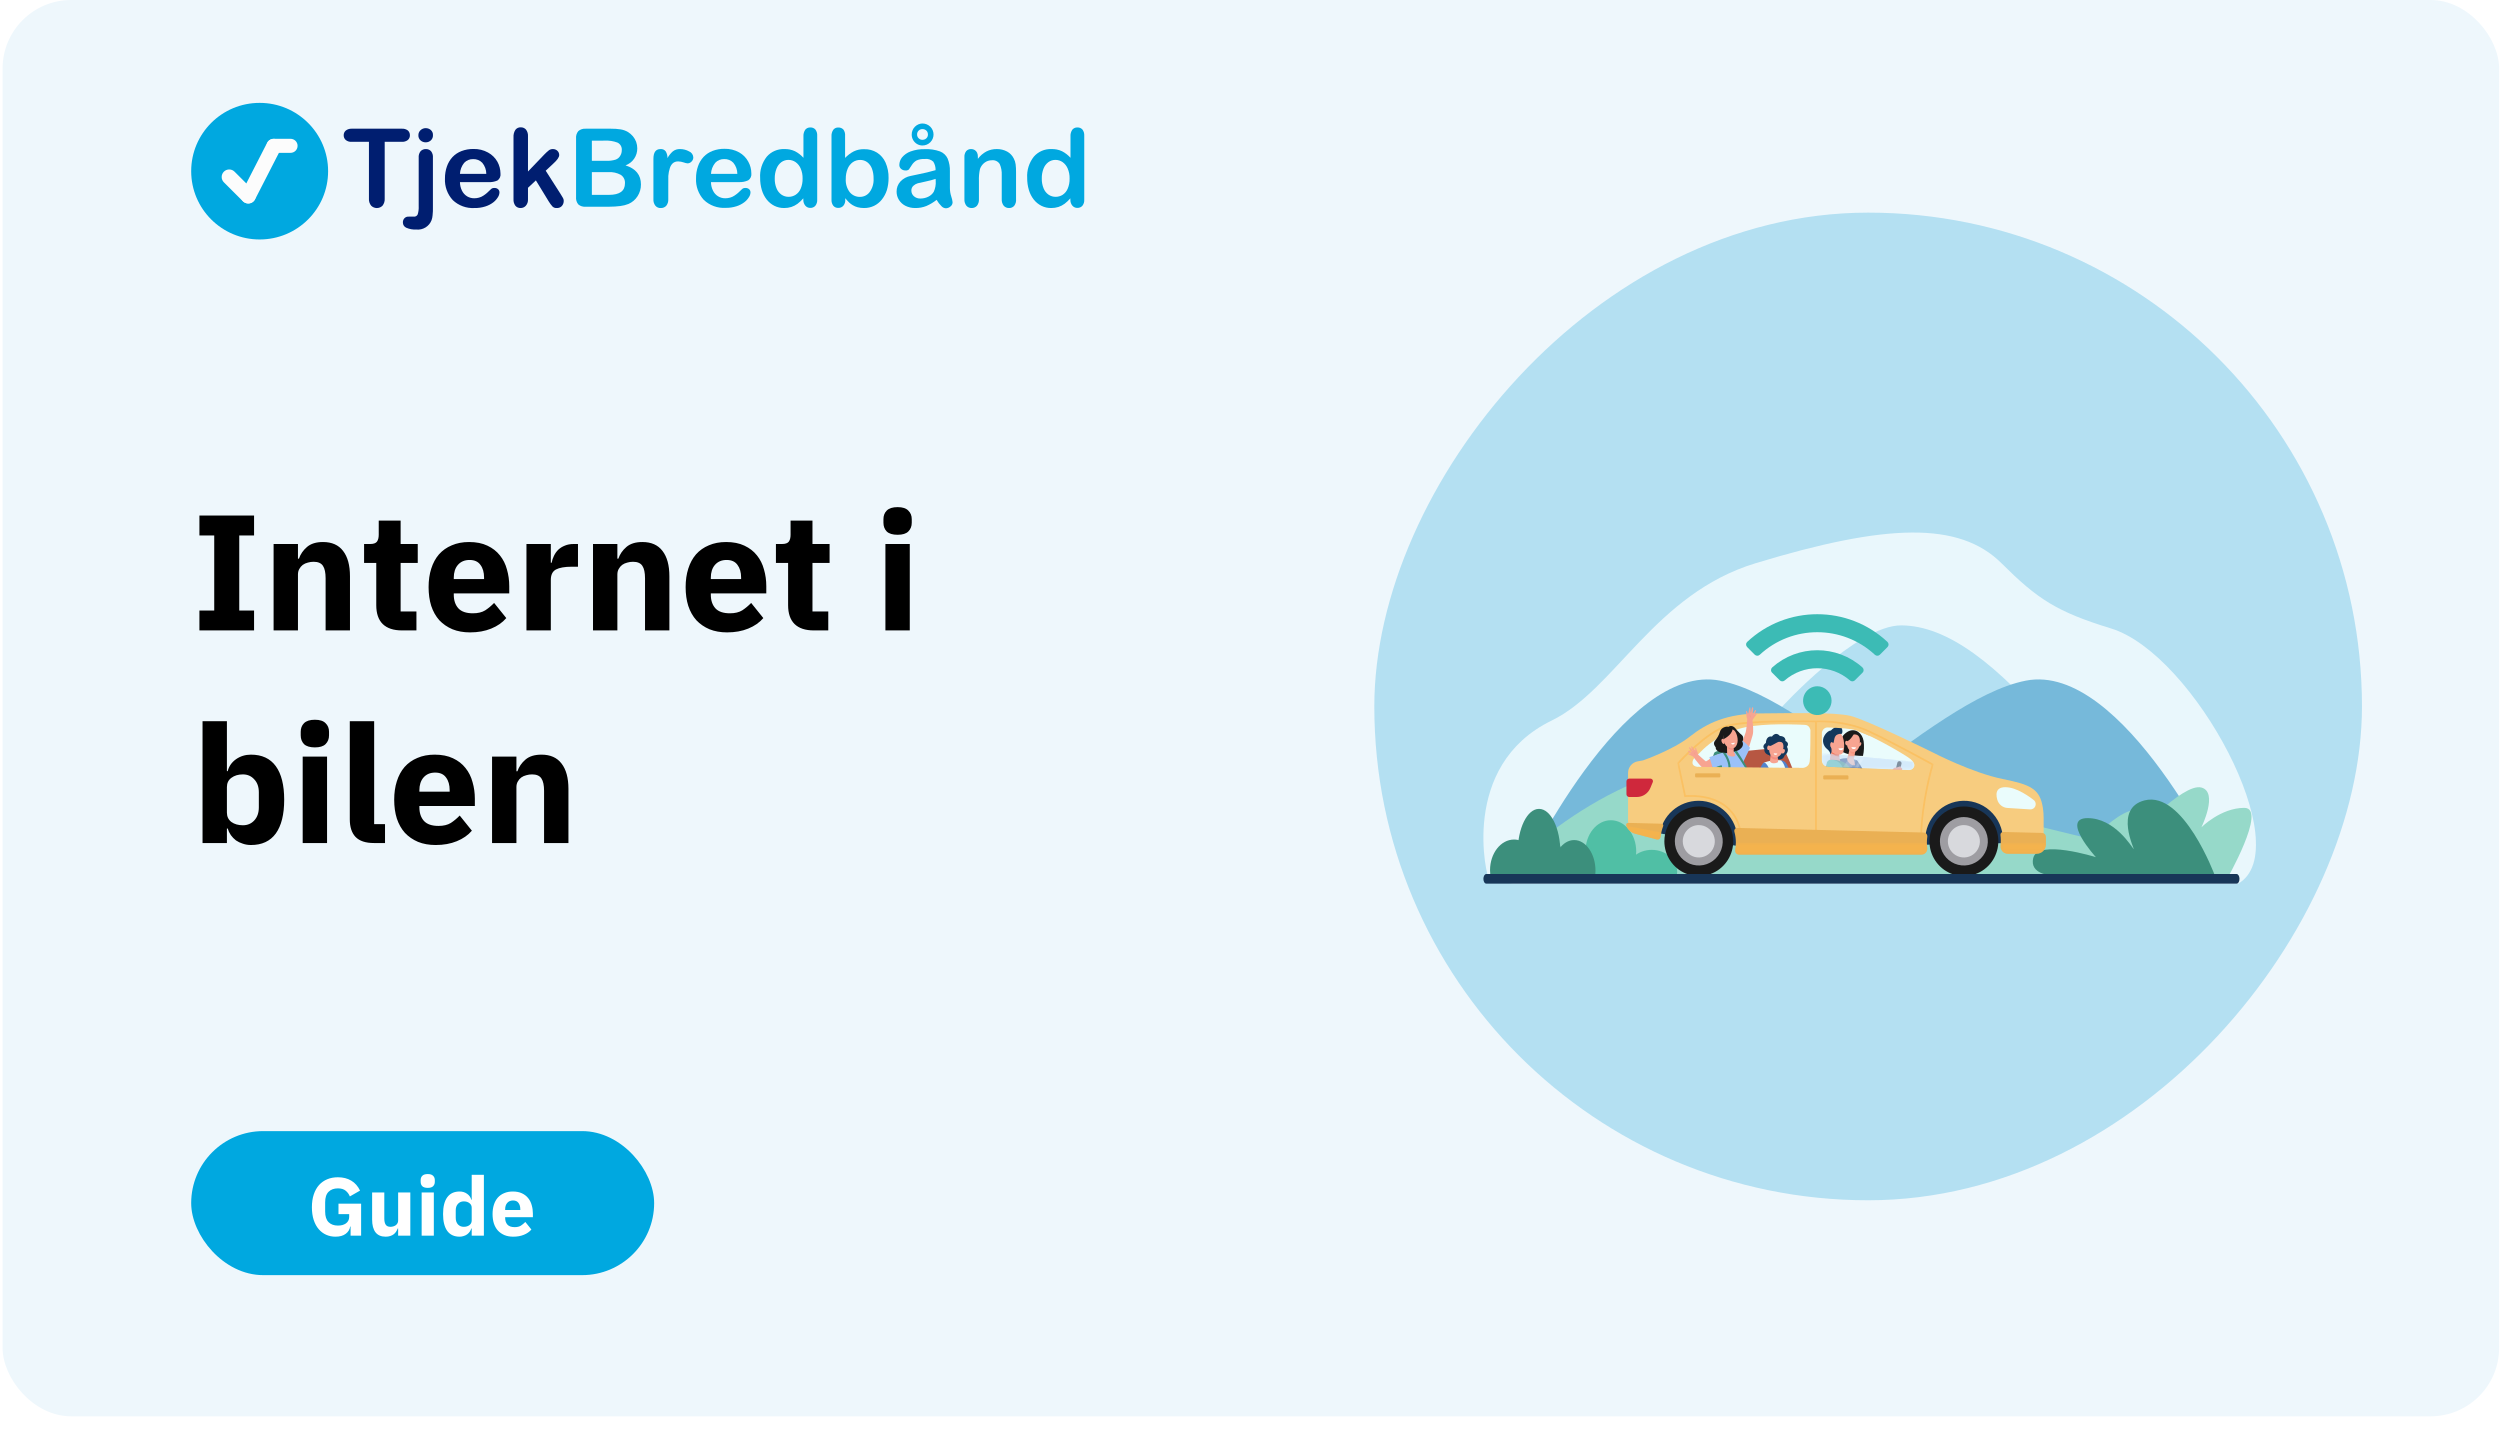 <svg width="729" height="419" viewBox="0 0 729 419" fill="none" xmlns="http://www.w3.org/2000/svg">
<g clip-path="url(#clip0_1464_51687)">
<rect x="0.75" width="728" height="413" rx="20" fill="url(#paint0_linear_1464_51687)"/>
<path d="M75.713 69.83C86.739 69.83 95.676 60.914 95.676 49.915C95.676 38.916 86.739 30 75.713 30C64.688 30 55.75 38.916 55.75 49.915C55.75 60.914 64.688 69.83 75.713 69.83Z" fill="#00A8E0"/>
<path d="M67.851 50.601C67.292 50.043 66.385 50.043 65.826 50.601C65.266 51.159 65.266 52.064 65.826 52.622L71.365 58.147C71.924 58.705 72.831 58.705 73.39 58.147C73.949 57.589 73.949 56.685 73.39 56.127L67.851 50.601Z" fill="#FCFCFC" stroke="#FCFCFC" stroke-width="1.532" stroke-miterlimit="10"/>
<path d="M81.104 43.333C81.464 42.63 81.185 41.769 80.481 41.41C79.776 41.051 78.913 41.329 78.553 42.032L71.144 56.489C70.784 57.192 71.063 58.053 71.767 58.412C72.471 58.771 73.334 58.493 73.694 57.79L81.104 43.333Z" fill="#FCFCFC" stroke="#FCFCFC" stroke-width="1.532" stroke-miterlimit="10"/>
<path d="M84.729 43.803C85.437 43.803 86.011 43.23 86.011 42.523C86.011 41.816 85.437 41.243 84.729 41.243H79.785C79.076 41.243 78.502 41.816 78.502 42.523C78.502 43.23 79.076 43.803 79.785 43.803H84.729Z" fill="#FCFCFC" stroke="#FCFCFC" stroke-width="1.532" stroke-miterlimit="10"/>
<path d="M117.159 41.355H112.178V57.866C112.238 58.624 112.012 59.378 111.543 59.978C111.326 60.196 111.068 60.37 110.784 60.488C110.5 60.607 110.195 60.668 109.887 60.668C109.578 60.668 109.273 60.607 108.989 60.488C108.705 60.37 108.447 60.196 108.23 59.978C107.753 59.386 107.522 58.635 107.583 57.878V41.355H102.601C101.972 41.413 101.345 41.231 100.845 40.845C100.645 40.676 100.486 40.464 100.378 40.226C100.271 39.987 100.217 39.728 100.222 39.466C100.211 39.205 100.258 38.943 100.362 38.702C100.465 38.462 100.622 38.247 100.82 38.075C101.3 37.704 101.895 37.51 102.502 37.528H117.159C117.797 37.478 118.431 37.664 118.94 38.05C119.131 38.225 119.281 38.439 119.382 38.677C119.483 38.914 119.532 39.171 119.526 39.429C119.538 39.697 119.489 39.964 119.381 40.21C119.273 40.456 119.109 40.673 118.903 40.845C118.402 41.22 117.783 41.401 117.159 41.355Z" fill="#001E70"/>
<path d="M126.238 45.989V60.338C126.263 61.167 126.23 61.998 126.138 62.823C126.102 63.298 126.001 63.766 125.839 64.214C125.502 65.093 124.883 65.835 124.079 66.327C123.276 66.819 122.331 67.033 121.393 66.935C120.395 66.99 119.397 66.811 118.479 66.413C118.18 66.285 117.926 66.072 117.749 65.8C117.571 65.528 117.479 65.209 117.483 64.885C117.47 64.658 117.504 64.432 117.581 64.218C117.658 64.005 117.777 63.809 117.931 63.643C118.09 63.475 118.284 63.346 118.5 63.264C118.716 63.183 118.947 63.151 119.177 63.17H120.659C120.895 63.196 121.133 63.146 121.339 63.028C121.545 62.91 121.708 62.729 121.804 62.512C122.039 61.74 122.136 60.932 122.091 60.127V45.989C122.026 45.313 122.222 44.637 122.639 44.1C122.836 43.89 123.075 43.725 123.342 43.616C123.608 43.506 123.895 43.456 124.183 43.467C124.467 43.457 124.75 43.508 125.012 43.617C125.275 43.727 125.51 43.892 125.702 44.1C126.113 44.64 126.305 45.314 126.238 45.989ZM124.133 41.504C123.584 41.513 123.052 41.318 122.639 40.957C122.424 40.767 122.256 40.53 122.146 40.266C122.036 40.001 121.987 39.715 122.004 39.429C121.995 39.148 122.049 38.869 122.161 38.612C122.273 38.354 122.44 38.124 122.651 37.938C123.058 37.565 123.593 37.36 124.146 37.367C124.678 37.362 125.195 37.547 125.603 37.889C125.824 38.077 125.998 38.314 126.111 38.582C126.223 38.849 126.271 39.14 126.25 39.429C126.265 39.712 126.216 39.994 126.109 40.256C126.001 40.518 125.837 40.753 125.628 40.945C125.22 41.315 124.685 41.515 124.133 41.504Z" fill="#001E70"/>
<path d="M142.415 53.108H134.121C134.124 53.969 134.325 54.819 134.706 55.593C135.039 56.279 135.562 56.856 136.213 57.257C136.837 57.629 137.553 57.823 138.28 57.816C138.752 57.821 139.221 57.758 139.675 57.63C140.118 57.514 140.539 57.325 140.92 57.071C141.301 56.829 141.663 56.559 142.004 56.263C142.34 55.977 142.763 55.58 143.249 55.083C143.516 54.881 143.849 54.784 144.183 54.81C144.563 54.791 144.936 54.915 145.229 55.157C145.37 55.283 145.48 55.439 145.551 55.614C145.622 55.788 145.653 55.976 145.64 56.164C145.611 56.642 145.456 57.105 145.192 57.506C144.83 58.096 144.362 58.615 143.809 59.034C143.123 59.551 142.352 59.946 141.53 60.202C140.508 60.527 139.44 60.682 138.367 60.661C137.205 60.73 136.042 60.559 134.949 60.16C133.856 59.76 132.858 59.14 132.016 58.338C131.24 57.489 130.64 56.496 130.251 55.415C129.862 54.334 129.691 53.187 129.749 52.039C129.738 50.856 129.927 49.68 130.31 48.561C130.658 47.539 131.213 46.6 131.941 45.803C132.678 45.028 133.58 44.43 134.581 44.051C135.691 43.632 136.87 43.425 138.056 43.442C139.548 43.4 141.024 43.761 142.327 44.486C143.473 45.111 144.418 46.045 145.055 47.182C145.624 48.218 145.928 49.379 145.939 50.561C146.002 50.955 145.952 51.358 145.796 51.725C145.639 52.092 145.383 52.407 145.055 52.636C144.224 52.998 143.32 53.16 142.415 53.108ZM134.121 50.697H141.804C141.802 49.518 141.388 48.376 140.634 47.467C140.29 47.109 139.873 46.828 139.411 46.644C138.949 46.46 138.453 46.376 137.956 46.399C137.47 46.385 136.987 46.473 136.538 46.66C136.089 46.846 135.686 47.126 135.353 47.48C134.61 48.395 134.178 49.522 134.121 50.697Z" fill="#001E70"/>
<path d="M160 58.722L156.264 52.598L153.96 54.759V58.126C154.005 58.811 153.777 59.485 153.325 60.002C153.137 60.209 152.909 60.374 152.654 60.488C152.398 60.601 152.122 60.66 151.843 60.661C151.553 60.676 151.264 60.627 150.996 60.515C150.729 60.403 150.49 60.232 150.299 60.015C149.888 59.46 149.689 58.777 149.738 58.089V40.013C149.688 39.257 149.88 38.504 150.286 37.864C150.464 37.622 150.7 37.428 150.971 37.3C151.243 37.172 151.543 37.114 151.843 37.13C152.133 37.118 152.423 37.171 152.69 37.285C152.957 37.399 153.196 37.571 153.387 37.789C153.809 38.358 154.012 39.059 153.96 39.764V50.014L158.73 45.044C159.153 44.599 159.607 44.184 160.087 43.802C160.419 43.572 160.816 43.454 161.221 43.467C161.463 43.46 161.705 43.502 161.932 43.59C162.158 43.677 162.365 43.808 162.541 43.976C162.71 44.135 162.844 44.328 162.934 44.542C163.024 44.756 163.068 44.986 163.064 45.218C163.064 45.839 162.491 46.672 161.345 47.703L159.128 49.778L163.475 56.586C163.798 57.095 164.023 57.48 164.172 57.741C164.302 57.973 164.375 58.233 164.384 58.499C164.415 59.082 164.213 59.654 163.823 60.089C163.637 60.282 163.412 60.432 163.163 60.531C162.914 60.629 162.646 60.673 162.379 60.661C162.154 60.683 161.927 60.658 161.713 60.587C161.498 60.516 161.301 60.402 161.133 60.251C160.708 59.778 160.329 59.267 160 58.722Z" fill="#001E70"/>
<path d="M177.733 60.276H170.771C170.387 60.314 170 60.274 169.632 60.159C169.263 60.043 168.922 59.855 168.629 59.605C168.131 58.986 167.898 58.196 167.982 57.406V40.386C167.942 40 167.98 39.61 168.093 39.239C168.207 38.868 168.393 38.523 168.642 38.224C168.933 37.974 169.272 37.784 169.637 37.665C170.002 37.546 170.388 37.499 170.771 37.529H178.156C179.102 37.516 180.048 37.583 180.983 37.727C181.739 37.85 182.465 38.112 183.125 38.498C183.665 38.834 184.148 39.253 184.557 39.74C184.959 40.227 185.279 40.777 185.504 41.367C185.719 41.974 185.828 42.612 185.828 43.256C185.844 44.336 185.524 45.395 184.91 46.286C184.296 47.176 183.42 47.854 182.403 48.225C185.408 49.178 186.907 51.029 186.899 53.779C186.914 54.993 186.572 56.185 185.915 57.207C185.282 58.208 184.362 58.996 183.275 59.468C182.507 59.773 181.703 59.978 180.884 60.077C179.838 60.208 178.786 60.274 177.733 60.276ZM172.589 41.02V46.896H176.811C177.712 46.931 178.612 46.818 179.476 46.56C179.787 46.458 180.075 46.296 180.323 46.083C180.57 45.87 180.774 45.61 180.921 45.318C181.178 44.872 181.311 44.366 181.307 43.852C181.362 43.391 181.271 42.925 181.048 42.517C180.825 42.11 180.48 41.782 180.062 41.579C178.87 41.132 177.597 40.937 176.325 41.007L172.589 41.02ZM177.434 50.188H172.589V56.822H177.571C180.684 56.822 182.241 55.7 182.241 53.456C182.276 52.968 182.179 52.48 181.96 52.043C181.741 51.605 181.408 51.235 180.996 50.971C179.903 50.388 178.671 50.117 177.434 50.188Z" fill="#00A8E0"/>
<path d="M194.87 54.561V58.089C194.919 58.789 194.702 59.481 194.26 60.028C194.064 60.235 193.826 60.398 193.562 60.507C193.298 60.617 193.014 60.669 192.728 60.661C192.43 60.686 192.131 60.64 191.854 60.528C191.577 60.416 191.331 60.24 191.134 60.015C190.7 59.471 190.486 58.783 190.536 58.089V46.324C190.536 44.423 191.221 43.467 192.604 43.467C192.894 43.44 193.186 43.488 193.451 43.605C193.717 43.723 193.948 43.906 194.123 44.138C194.481 44.729 194.658 45.411 194.634 46.101C195.037 45.36 195.569 44.696 196.202 44.138C196.81 43.667 197.565 43.429 198.332 43.467C199.238 43.47 200.129 43.701 200.923 44.138C201.279 44.28 201.588 44.522 201.808 44.835C202.029 45.148 202.154 45.519 202.169 45.902C202.168 46.136 202.12 46.367 202.025 46.58C201.93 46.794 201.793 46.986 201.621 47.144C201.471 47.299 201.294 47.422 201.097 47.507C200.901 47.593 200.689 47.638 200.475 47.641C200.087 47.592 199.706 47.496 199.341 47.355C198.835 47.183 198.306 47.087 197.772 47.07C197.221 47.047 196.678 47.218 196.241 47.554C195.809 47.947 195.495 48.45 195.331 49.008C195.088 49.748 194.937 50.516 194.882 51.294C194.87 52.213 194.87 53.294 194.87 54.561Z" fill="#00A8E0"/>
<path d="M215.567 53.108H207.323C207.321 53.97 207.522 54.821 207.908 55.592C208.227 56.266 208.735 56.833 209.368 57.227C210.002 57.621 210.736 57.826 211.483 57.816C211.954 57.821 212.424 57.758 212.877 57.63C213.321 57.514 213.742 57.325 214.123 57.071C214.501 56.826 214.863 56.556 215.205 56.263C215.543 55.977 215.966 55.58 216.451 55.083C216.715 54.883 217.042 54.785 217.372 54.809C217.758 54.789 218.135 54.913 218.432 55.157C218.572 55.283 218.681 55.439 218.753 55.613C218.824 55.788 218.856 55.976 218.843 56.164C218.813 56.644 218.654 57.108 218.381 57.505C218.028 58.08 217.567 58.582 217.024 58.984C216.338 59.501 215.567 59.896 214.745 60.152C213.722 60.476 212.655 60.631 211.581 60.611C210.42 60.68 209.257 60.51 208.164 60.11C207.071 59.71 206.073 59.09 205.231 58.288C204.454 57.44 203.855 56.446 203.466 55.365C203.076 54.284 202.906 53.137 202.964 51.989C202.953 50.807 203.142 49.63 203.525 48.511C203.873 47.489 204.428 46.55 205.156 45.753C205.893 44.978 206.795 44.38 207.796 44.001C208.906 43.582 210.085 43.375 211.27 43.392C212.763 43.352 214.238 43.712 215.543 44.436C216.664 45.067 217.584 46.002 218.195 47.132C218.773 48.165 219.082 49.327 219.091 50.511C219.15 50.908 219.095 51.314 218.932 51.681C218.769 52.049 218.505 52.362 218.17 52.586C217.355 52.959 216.464 53.138 215.567 53.108ZM207.323 50.697H215.007C215.007 49.513 214.593 48.367 213.836 47.455C213.492 47.097 213.075 46.816 212.614 46.632C212.152 46.447 211.655 46.364 211.159 46.386C210.675 46.374 210.194 46.464 209.747 46.65C209.301 46.836 208.899 47.115 208.569 47.467C207.818 48.384 207.382 49.516 207.323 50.697Z" fill="#00A8E0"/>
<path d="M234.248 58.251V57.828C233.745 58.416 233.182 58.95 232.566 59.419C232.018 59.824 231.408 60.138 230.761 60.351C230.076 60.566 229.362 60.671 228.644 60.661C227.669 60.67 226.705 60.453 225.83 60.028C224.951 59.588 224.181 58.96 223.575 58.189C222.925 57.351 222.44 56.398 222.143 55.381C221.811 54.247 221.646 53.071 221.657 51.89C221.513 49.651 222.206 47.438 223.6 45.678C224.231 44.952 225.017 44.376 225.901 43.994C226.785 43.611 227.743 43.431 228.707 43.467C229.77 43.43 230.828 43.643 231.795 44.088C232.738 44.57 233.582 45.223 234.285 46.014V39.802C234.237 39.104 234.421 38.41 234.809 37.827C234.986 37.608 235.213 37.435 235.471 37.321C235.727 37.206 236.008 37.154 236.291 37.168C236.567 37.15 236.846 37.195 237.102 37.301C237.36 37.407 237.589 37.569 237.772 37.777C238.156 38.296 238.341 38.935 238.296 39.578V58.214C238.345 58.867 238.145 59.515 237.735 60.028C237.552 60.224 237.327 60.38 237.077 60.483C236.828 60.585 236.559 60.634 236.291 60.624C236.02 60.632 235.752 60.581 235.505 60.473C235.257 60.366 235.036 60.205 234.858 60.003C234.443 59.515 234.225 58.89 234.248 58.251ZM225.916 52.039C225.886 53.039 226.068 54.034 226.452 54.959C226.749 55.695 227.256 56.33 227.909 56.785C228.513 57.187 229.225 57.399 229.951 57.394C230.675 57.4 231.384 57.197 231.993 56.81C232.653 56.377 233.168 55.758 233.475 55.033C233.878 54.088 234.069 53.066 234.036 52.039C234.063 51.041 233.871 50.049 233.475 49.132C233.163 48.387 232.65 47.742 231.993 47.269C231.386 46.85 230.665 46.625 229.927 46.623C229.181 46.615 228.452 46.846 227.847 47.281C227.202 47.767 226.71 48.427 226.427 49.182C226.071 50.092 225.897 51.062 225.916 52.039Z" fill="#00A8E0"/>
<path d="M246.428 39.591V46.051C247.15 45.292 247.992 44.654 248.919 44.163C249.872 43.691 250.931 43.465 251.994 43.505C253.31 43.464 254.609 43.81 255.731 44.498C256.829 45.197 257.696 46.204 258.221 47.393C258.839 48.81 259.141 50.345 259.105 51.89C259.119 53.084 258.954 54.273 258.62 55.419C258.298 56.428 257.796 57.371 257.138 58.202C256.528 58.972 255.754 59.596 254.871 60.028C253.957 60.457 252.955 60.674 251.945 60.661C251.323 60.665 250.704 60.59 250.101 60.438C249.585 60.303 249.088 60.094 248.632 59.817C248.262 59.591 247.915 59.329 247.599 59.034C247.198 58.644 246.824 58.229 246.477 57.791V58.214C246.532 58.866 246.327 59.514 245.904 60.015C245.719 60.215 245.493 60.373 245.242 60.477C244.992 60.583 244.72 60.632 244.447 60.624C244.176 60.638 243.906 60.59 243.655 60.484C243.406 60.379 243.182 60.219 243.003 60.015C242.615 59.498 242.424 58.859 242.467 58.214V39.777C242.417 39.091 242.603 38.408 242.99 37.839C243.162 37.621 243.385 37.447 243.639 37.332C243.892 37.218 244.169 37.166 244.447 37.181C244.73 37.166 245.011 37.214 245.271 37.321C245.532 37.429 245.766 37.593 245.955 37.802C246.316 38.326 246.483 38.958 246.428 39.591ZM246.627 52.164C246.536 53.552 246.948 54.927 247.785 56.04C248.151 56.487 248.616 56.843 249.143 57.08C249.671 57.317 250.245 57.429 250.824 57.406C251.358 57.403 251.885 57.277 252.362 57.038C252.839 56.798 253.254 56.453 253.576 56.027C254.418 54.879 254.827 53.471 254.734 52.052C254.755 51.07 254.594 50.093 254.261 49.17C253.984 48.431 253.512 47.782 252.891 47.294C252.292 46.856 251.567 46.624 250.824 46.635C250.055 46.628 249.302 46.858 248.669 47.294C248.002 47.779 247.483 48.442 247.175 49.207C246.793 50.145 246.606 51.151 246.627 52.164Z" fill="#00A8E0"/>
<path d="M273.116 58.276C272.206 58.999 271.205 59.601 270.139 60.065C269.115 60.475 268.018 60.678 266.914 60.661C265.923 60.68 264.94 60.463 264.049 60.027C263.257 59.632 262.589 59.026 262.119 58.276C261.675 57.559 261.442 56.733 261.446 55.89C261.426 54.8 261.822 53.742 262.555 52.934C263.36 52.074 264.422 51.499 265.581 51.294L267.587 50.871C268.657 50.66 269.566 50.461 270.327 50.275C271.086 50.089 271.921 49.877 272.817 49.616C272.846 48.74 272.611 47.875 272.144 47.132C271.812 46.827 271.416 46.6 270.986 46.467C270.555 46.333 270.1 46.297 269.654 46.361C268.82 46.311 267.986 46.465 267.225 46.809C266.663 47.146 266.193 47.615 265.855 48.175C265.465 48.772 265.191 49.186 265.033 49.418C264.889 49.533 264.723 49.618 264.546 49.667C264.368 49.716 264.182 49.728 264 49.703C263.542 49.71 263.098 49.546 262.754 49.244C262.588 49.099 262.455 48.919 262.366 48.717C262.278 48.516 262.236 48.296 262.244 48.076C262.26 47.285 262.536 46.522 263.028 45.902C263.691 45.114 264.549 44.514 265.518 44.163C266.859 43.678 268.279 43.451 269.703 43.492C271.197 43.428 272.69 43.651 274.1 44.15C275.084 44.528 275.883 45.271 276.329 46.225C276.819 47.426 277.044 48.718 276.989 50.014V54.809C276.993 55.653 277.128 56.491 277.387 57.294C277.577 57.833 277.708 58.391 277.773 58.959C277.776 59.199 277.723 59.437 277.617 59.653C277.512 59.869 277.355 60.057 277.163 60.201C276.787 60.547 276.293 60.738 275.78 60.735C275.302 60.699 274.857 60.482 274.536 60.127C273.982 59.575 273.505 58.952 273.116 58.276ZM272.829 52.163C271.94 52.458 271.032 52.699 270.114 52.884C268.931 53.132 268.109 53.319 267.624 53.443C267.162 53.578 266.735 53.816 266.378 54.139C266.171 54.315 266.006 54.537 265.899 54.787C265.791 55.037 265.742 55.308 265.755 55.58C265.753 55.89 265.816 56.197 265.943 56.48C266.069 56.763 266.257 57.015 266.49 57.22C267.015 57.681 267.698 57.921 268.395 57.891C269.204 57.895 270.003 57.708 270.724 57.344C271.368 57.03 271.91 56.539 272.281 55.928C272.736 54.936 272.932 53.847 272.854 52.76L272.829 52.163ZM269.005 36.013C269.427 36.013 269.845 36.096 270.236 36.257C270.625 36.418 270.979 36.654 271.278 36.952C271.577 37.249 271.812 37.602 271.974 37.991C272.136 38.38 272.219 38.797 272.219 39.218C272.219 39.639 272.136 40.056 271.974 40.444C271.812 40.833 271.577 41.187 271.278 41.484C270.979 41.782 270.625 42.018 270.236 42.179C269.845 42.34 269.427 42.423 269.005 42.423C268.441 42.432 267.883 42.282 267.399 41.988C266.92 41.701 266.524 41.292 266.253 40.803C265.983 40.315 265.845 39.764 265.855 39.206C265.858 38.356 266.198 37.543 266.8 36.943C267.402 36.342 268.217 36.004 269.068 36L269.005 36.013ZM269.005 37.64C268.797 37.633 268.587 37.67 268.393 37.746C268.198 37.823 268.021 37.939 267.873 38.087C267.724 38.235 267.609 38.412 267.53 38.606C267.454 38.801 267.418 39.009 267.425 39.218C267.417 39.424 267.455 39.63 267.535 39.821C267.614 40.012 267.733 40.183 267.885 40.324C268.031 40.471 268.206 40.586 268.399 40.663C268.591 40.74 268.798 40.777 269.005 40.771C269.284 40.771 269.558 40.703 269.803 40.572C270.048 40.443 270.253 40.248 270.391 40.008C270.531 39.769 270.598 39.495 270.587 39.218C270.587 39.006 270.55 38.795 270.476 38.597C270.399 38.406 270.284 38.233 270.139 38.087C269.833 37.798 269.427 37.638 269.005 37.64Z" fill="#00A8E0"/>
<path d="M285.146 45.802V46.324C285.804 45.427 286.655 44.689 287.636 44.163C288.582 43.688 289.629 43.45 290.687 43.467C291.735 43.451 292.767 43.704 293.689 44.2C294.525 44.66 295.2 45.368 295.619 46.225C295.896 46.748 296.077 47.316 296.155 47.902C296.25 48.664 296.291 49.432 296.278 50.2V58.064C296.354 58.759 296.162 59.455 295.744 60.015C295.556 60.228 295.324 60.396 295.064 60.508C294.802 60.62 294.52 60.672 294.236 60.661C293.947 60.67 293.658 60.616 293.392 60.502C293.124 60.388 292.886 60.218 292.693 60.002C292.272 59.456 292.064 58.777 292.107 58.089V51.045C292.162 49.946 291.962 48.849 291.522 47.84C291.284 47.453 290.938 47.142 290.527 46.946C290.116 46.75 289.657 46.676 289.206 46.734C288.461 46.73 287.736 46.965 287.137 47.405C286.506 47.871 286.029 48.516 285.768 49.256C285.51 50.418 285.406 51.608 285.457 52.797V58.089C285.509 58.787 285.295 59.479 284.859 60.027C284.662 60.237 284.422 60.402 284.156 60.511C283.889 60.62 283.602 60.671 283.315 60.661C283.031 60.667 282.749 60.611 282.488 60.498C282.228 60.384 281.996 60.215 281.808 60.002C281.388 59.456 281.179 58.777 281.223 58.089V45.864C281.172 45.221 281.359 44.581 281.745 44.063C281.928 43.864 282.151 43.706 282.4 43.603C282.651 43.5 282.92 43.454 283.19 43.467C283.544 43.462 283.892 43.552 284.199 43.728C284.513 43.917 284.763 44.193 284.921 44.523C285.099 44.925 285.176 45.364 285.146 45.802Z" fill="#00A8E0"/>
<path d="M312.119 58.251V57.828C311.614 58.413 311.05 58.946 310.438 59.419C309.889 59.824 309.279 60.138 308.632 60.351C307.947 60.566 307.233 60.671 306.515 60.661C305.54 60.67 304.577 60.453 303.701 60.028C302.822 59.588 302.052 58.96 301.446 58.189C300.796 57.351 300.31 56.398 300.014 55.381C299.681 54.247 299.517 53.071 299.528 51.89C299.385 49.651 300.077 47.438 301.471 45.678C302.103 44.952 302.888 44.376 303.772 43.994C304.656 43.611 305.614 43.431 306.576 43.467C307.641 43.43 308.7 43.643 309.666 44.088C310.609 44.57 311.453 45.223 312.156 46.014V39.802C312.108 39.104 312.292 38.41 312.68 37.827C312.857 37.608 313.084 37.435 313.342 37.321C313.598 37.206 313.879 37.154 314.162 37.168C314.438 37.15 314.717 37.195 314.973 37.301C315.231 37.407 315.46 37.569 315.643 37.777C316.027 38.296 316.212 38.935 316.167 39.578V58.214C316.216 58.867 316.016 59.515 315.606 60.028C315.421 60.224 315.198 60.379 314.948 60.481C314.699 60.584 314.43 60.633 314.162 60.624C313.892 60.632 313.623 60.581 313.375 60.473C313.128 60.366 312.907 60.205 312.729 60.003C312.314 59.515 312.096 58.89 312.119 58.251ZM303.787 52.039C303.757 53.039 303.939 54.034 304.323 54.959C304.62 55.695 305.128 56.33 305.78 56.785C306.384 57.187 307.096 57.399 307.822 57.394C308.546 57.4 309.255 57.197 309.865 56.81C310.52 56.375 311.03 55.757 311.334 55.033C311.737 54.088 311.927 53.066 311.895 52.039C311.921 51.041 311.73 50.049 311.334 49.132C311.021 48.387 310.509 47.742 309.852 47.269C309.244 46.85 308.524 46.625 307.785 46.623C307.04 46.615 306.31 46.846 305.705 47.281C305.06 47.767 304.568 48.427 304.286 49.182C303.934 50.093 303.764 51.063 303.787 52.039Z" fill="#00A8E0"/>
<path d="M58.15 183.83V178.022H62.47V156.134H58.15V150.326H74.086V156.134H69.766V178.022H74.086V183.83H58.15ZM79.781 183.83V158.63H86.885V162.902H87.173C87.621 161.59 88.405 160.454 89.525 159.494C90.645 158.534 92.197 158.054 94.181 158.054C96.773 158.054 98.725 158.918 100.037 160.646C101.381 162.374 102.053 164.838 102.053 168.038V183.83H94.949V168.614C94.949 166.982 94.693 165.782 94.181 165.014C93.669 164.214 92.757 163.814 91.445 163.814C90.869 163.814 90.309 163.894 89.765 164.054C89.221 164.182 88.725 164.406 88.277 164.726C87.861 165.046 87.525 165.446 87.269 165.926C87.013 166.374 86.885 166.902 86.885 167.51V183.83H79.781ZM117.207 183.83C114.743 183.83 112.871 183.206 111.591 181.958C110.343 180.71 109.719 178.886 109.719 176.486V164.15H106.167V158.63H107.943C108.903 158.63 109.559 158.406 109.911 157.958C110.263 157.478 110.439 156.806 110.439 155.942V151.814H116.823V158.63H121.815V164.15H116.823V178.31H121.431V183.83H117.207ZM137.074 184.406C135.154 184.406 133.442 184.102 131.938 183.494C130.434 182.854 129.154 181.974 128.098 180.854C127.074 179.702 126.29 178.31 125.746 176.678C125.234 175.046 124.978 173.222 124.978 171.206C124.978 169.222 125.234 167.43 125.746 165.83C126.258 164.198 127.01 162.806 128.002 161.654C129.026 160.502 130.274 159.622 131.746 159.014C133.218 158.374 134.898 158.054 136.786 158.054C138.866 158.054 140.642 158.406 142.114 159.11C143.618 159.814 144.834 160.758 145.762 161.942C146.722 163.126 147.41 164.502 147.826 166.07C148.274 167.606 148.498 169.222 148.498 170.918V173.03H132.322V173.414C132.322 175.078 132.77 176.406 133.666 177.398C134.562 178.358 135.97 178.838 137.89 178.838C139.362 178.838 140.562 178.55 141.49 177.974C142.418 177.366 143.282 176.646 144.082 175.814L147.634 180.23C146.514 181.542 145.042 182.566 143.218 183.302C141.426 184.038 139.378 184.406 137.074 184.406ZM136.93 163.286C135.49 163.286 134.354 163.766 133.522 164.726C132.722 165.654 132.322 166.902 132.322 168.47V168.854H141.154V168.422C141.154 166.886 140.802 165.654 140.098 164.726C139.426 163.766 138.37 163.286 136.93 163.286ZM153.515 183.83V158.63H160.619V164.102H160.859C160.987 163.398 161.211 162.726 161.531 162.086C161.851 161.414 162.267 160.822 162.779 160.31C163.323 159.798 163.963 159.398 164.699 159.11C165.435 158.79 166.299 158.63 167.291 158.63H168.539V165.254H166.763C164.683 165.254 163.131 165.526 162.107 166.07C161.115 166.614 160.619 167.622 160.619 169.094V183.83H153.515ZM172.921 183.83V158.63H180.025V162.902H180.313C180.761 161.59 181.545 160.454 182.665 159.494C183.785 158.534 185.337 158.054 187.321 158.054C189.913 158.054 191.865 158.918 193.177 160.646C194.521 162.374 195.193 164.838 195.193 168.038V183.83H188.089V168.614C188.089 166.982 187.833 165.782 187.321 165.014C186.809 164.214 185.897 163.814 184.585 163.814C184.009 163.814 183.449 163.894 182.905 164.054C182.361 164.182 181.865 164.406 181.417 164.726C181.001 165.046 180.665 165.446 180.409 165.926C180.153 166.374 180.025 166.902 180.025 167.51V183.83H172.921ZM212.027 184.406C210.107 184.406 208.395 184.102 206.891 183.494C205.387 182.854 204.107 181.974 203.051 180.854C202.027 179.702 201.243 178.31 200.699 176.678C200.187 175.046 199.931 173.222 199.931 171.206C199.931 169.222 200.187 167.43 200.699 165.83C201.211 164.198 201.963 162.806 202.955 161.654C203.979 160.502 205.227 159.622 206.699 159.014C208.171 158.374 209.851 158.054 211.739 158.054C213.819 158.054 215.595 158.406 217.067 159.11C218.571 159.814 219.787 160.758 220.715 161.942C221.675 163.126 222.363 164.502 222.779 166.07C223.227 167.606 223.451 169.222 223.451 170.918V173.03H207.275V173.414C207.275 175.078 207.723 176.406 208.619 177.398C209.515 178.358 210.923 178.838 212.843 178.838C214.315 178.838 215.515 178.55 216.443 177.974C217.371 177.366 218.235 176.646 219.035 175.814L222.587 180.23C221.467 181.542 219.995 182.566 218.171 183.302C216.379 184.038 214.331 184.406 212.027 184.406ZM211.883 163.286C210.443 163.286 209.307 163.766 208.475 164.726C207.675 165.654 207.275 166.902 207.275 168.47V168.854H216.107V168.422C216.107 166.886 215.755 165.654 215.051 164.726C214.379 163.766 213.323 163.286 211.883 163.286ZM237.3 183.83C234.836 183.83 232.964 183.206 231.684 181.958C230.436 180.71 229.812 178.886 229.812 176.486V164.15H226.26V158.63H228.036C228.996 158.63 229.652 158.406 230.004 157.958C230.356 157.478 230.532 156.806 230.532 155.942V151.814H236.916V158.63H241.908V164.15H236.916V178.31H241.524V183.83H237.3ZM261.739 155.942C260.299 155.942 259.243 155.622 258.571 154.982C257.931 154.31 257.611 153.462 257.611 152.438V151.382C257.611 150.358 257.931 149.526 258.571 148.886C259.243 148.214 260.299 147.878 261.739 147.878C263.179 147.878 264.219 148.214 264.859 148.886C265.531 149.526 265.867 150.358 265.867 151.382V152.438C265.867 153.462 265.531 154.31 264.859 154.982C264.219 155.622 263.179 155.942 261.739 155.942ZM258.187 158.63H265.291V183.83H258.187V158.63ZM59.062 210.31H66.166V224.854H66.406C66.758 223.446 67.558 222.294 68.806 221.398C70.086 220.502 71.542 220.054 73.174 220.054C76.374 220.054 78.79 221.174 80.422 223.414C82.054 225.654 82.87 228.918 82.87 233.206C82.87 237.494 82.054 240.774 80.422 243.046C78.79 245.286 76.374 246.406 73.174 246.406C72.342 246.406 71.558 246.278 70.822 246.022C70.086 245.798 69.414 245.478 68.806 245.062C68.23 244.614 67.734 244.102 67.318 243.526C66.902 242.918 66.598 242.278 66.406 241.606H66.166V245.83H59.062V210.31ZM70.822 240.646C72.166 240.646 73.27 240.182 74.134 239.254C75.03 238.294 75.478 237.014 75.478 235.414V231.046C75.478 229.446 75.03 228.182 74.134 227.254C73.27 226.294 72.166 225.814 70.822 225.814C69.478 225.814 68.358 226.15 67.462 226.822C66.598 227.462 66.166 228.358 66.166 229.51V236.95C66.166 238.102 66.598 239.014 67.462 239.686C68.358 240.326 69.478 240.646 70.822 240.646ZM91.817 217.942C90.377 217.942 89.321 217.622 88.649 216.982C88.009 216.31 87.689 215.462 87.689 214.438V213.382C87.689 212.358 88.009 211.526 88.649 210.886C89.321 210.214 90.377 209.878 91.817 209.878C93.257 209.878 94.297 210.214 94.937 210.886C95.609 211.526 95.945 212.358 95.945 213.382V214.438C95.945 215.462 95.609 216.31 94.937 216.982C94.297 217.622 93.257 217.942 91.817 217.942ZM88.265 220.63H95.369V245.83H88.265V220.63ZM109.056 245.83C106.624 245.83 104.832 245.238 103.68 244.054C102.56 242.87 102 241.158 102 238.918V210.31H109.104V240.31H112.272V245.83H109.056ZM127.043 246.406C125.123 246.406 123.411 246.102 121.907 245.494C120.403 244.854 119.123 243.974 118.067 242.854C117.043 241.702 116.259 240.31 115.715 238.678C115.203 237.046 114.947 235.222 114.947 233.206C114.947 231.222 115.203 229.43 115.715 227.83C116.227 226.198 116.979 224.806 117.971 223.654C118.995 222.502 120.243 221.622 121.715 221.014C123.187 220.374 124.867 220.054 126.755 220.054C128.835 220.054 130.611 220.406 132.083 221.11C133.587 221.814 134.803 222.758 135.731 223.942C136.691 225.126 137.379 226.502 137.795 228.07C138.243 229.606 138.467 231.222 138.467 232.918V235.03H122.291V235.414C122.291 237.078 122.739 238.406 123.635 239.398C124.531 240.358 125.939 240.838 127.859 240.838C129.331 240.838 130.531 240.55 131.459 239.974C132.387 239.366 133.251 238.646 134.051 237.814L137.603 242.23C136.483 243.542 135.011 244.566 133.187 245.302C131.395 246.038 129.347 246.406 127.043 246.406ZM126.899 225.286C125.459 225.286 124.323 225.766 123.491 226.726C122.691 227.654 122.291 228.902 122.291 230.47V230.854H131.123V230.422C131.123 228.886 130.771 227.654 130.067 226.726C129.395 225.766 128.339 225.286 126.899 225.286ZM143.484 245.83V220.63H150.588V224.902H150.876C151.324 223.59 152.108 222.454 153.228 221.494C154.348 220.534 155.9 220.054 157.884 220.054C160.476 220.054 162.428 220.918 163.74 222.646C165.084 224.374 165.756 226.838 165.756 230.038V245.83H158.652V230.614C158.652 228.982 158.396 227.782 157.884 227.014C157.372 226.214 156.46 225.814 155.148 225.814C154.572 225.814 154.012 225.894 153.468 226.054C152.924 226.182 152.428 226.406 151.98 226.726C151.564 227.046 151.228 227.446 150.972 227.926C150.716 228.374 150.588 228.902 150.588 229.51V245.83H143.484Z" fill="black"/>
<rect x="55.75" y="329.83" width="135" height="42" rx="21" fill="#00A8E0"/>
<path d="M102.23 357.666H102.11C101.982 358.514 101.55 359.218 100.814 359.778C100.078 360.338 99.078 360.618 97.814 360.618C96.854 360.618 95.958 360.434 95.126 360.066C94.294 359.698 93.566 359.154 92.942 358.434C92.318 357.714 91.83 356.818 91.478 355.746C91.126 354.674 90.95 353.434 90.95 352.026C90.95 350.618 91.134 349.37 91.502 348.282C91.87 347.194 92.382 346.282 93.038 345.546C93.71 344.81 94.51 344.25 95.438 343.866C96.366 343.482 97.398 343.29 98.534 343.29C100.038 343.29 101.334 343.618 102.422 344.274C103.51 344.914 104.366 345.882 104.99 347.178L102.014 348.882C101.758 348.226 101.358 347.674 100.814 347.226C100.27 346.762 99.51 346.53 98.534 346.53C97.398 346.53 96.494 346.858 95.822 347.514C95.15 348.17 94.814 349.202 94.814 350.61V353.298C94.814 354.69 95.15 355.722 95.822 356.394C96.494 357.05 97.398 357.378 98.534 357.378C98.982 357.378 99.406 357.33 99.806 357.234C100.206 357.122 100.558 356.962 100.862 356.754C101.166 356.53 101.398 356.266 101.558 355.962C101.734 355.658 101.822 355.298 101.822 354.882V354.042H98.702V350.994H105.302V360.33H102.23V357.666ZM116.096 358.218H115.976C115.864 358.538 115.712 358.842 115.52 359.13C115.344 359.418 115.112 359.674 114.824 359.898C114.536 360.122 114.192 360.298 113.792 360.426C113.408 360.554 112.96 360.618 112.448 360.618C111.152 360.618 110.168 360.194 109.496 359.346C108.84 358.482 108.512 357.25 108.512 355.65V347.73H112.064V355.338C112.064 356.106 112.2 356.698 112.472 357.114C112.744 357.53 113.208 357.738 113.864 357.738C114.136 357.738 114.408 357.698 114.68 357.618C114.952 357.538 115.192 357.426 115.4 357.282C115.608 357.122 115.776 356.93 115.904 356.706C116.032 356.482 116.096 356.218 116.096 355.914V347.73H119.648V360.33H116.096V358.218ZM124.729 346.386C124.009 346.386 123.481 346.226 123.145 345.906C122.825 345.57 122.665 345.146 122.665 344.634V344.106C122.665 343.594 122.825 343.178 123.145 342.858C123.481 342.522 124.009 342.354 124.729 342.354C125.449 342.354 125.969 342.522 126.289 342.858C126.625 343.178 126.793 343.594 126.793 344.106V344.634C126.793 345.146 126.625 345.57 126.289 345.906C125.969 346.226 125.449 346.386 124.729 346.386ZM122.953 347.73H126.505V360.33H122.953V347.73ZM137.548 358.218H137.428C137.332 358.554 137.18 358.874 136.972 359.178C136.764 359.466 136.508 359.722 136.204 359.946C135.916 360.154 135.58 360.314 135.196 360.426C134.828 360.554 134.444 360.618 134.044 360.618C132.444 360.618 131.236 360.058 130.42 358.938C129.604 357.802 129.196 356.162 129.196 354.018C129.196 351.874 129.604 350.242 130.42 349.122C131.236 348.002 132.444 347.442 134.044 347.442C134.86 347.442 135.58 347.666 136.204 348.114C136.844 348.562 137.252 349.138 137.428 349.842H137.548V342.57H141.1V360.33H137.548V358.218ZM135.22 357.738C135.892 357.738 136.444 357.578 136.876 357.258C137.324 356.922 137.548 356.466 137.548 355.89V352.17C137.548 351.594 137.324 351.146 136.876 350.826C136.444 350.49 135.892 350.322 135.22 350.322C134.548 350.322 133.988 350.562 133.54 351.042C133.108 351.506 132.892 352.138 132.892 352.938V355.122C132.892 355.922 133.108 356.562 133.54 357.042C133.988 357.506 134.548 357.738 135.22 357.738ZM149.678 360.618C148.718 360.618 147.862 360.466 147.11 360.162C146.358 359.842 145.718 359.402 145.19 358.842C144.678 358.266 144.286 357.57 144.014 356.754C143.758 355.938 143.63 355.026 143.63 354.018C143.63 353.026 143.758 352.13 144.014 351.33C144.27 350.514 144.646 349.818 145.142 349.242C145.654 348.666 146.278 348.226 147.014 347.922C147.75 347.602 148.59 347.442 149.534 347.442C150.574 347.442 151.462 347.618 152.198 347.97C152.95 348.322 153.558 348.794 154.022 349.386C154.502 349.978 154.846 350.666 155.054 351.45C155.278 352.218 155.39 353.026 155.39 353.874V354.93H147.302V355.122C147.302 355.954 147.526 356.618 147.974 357.114C148.422 357.594 149.126 357.834 150.086 357.834C150.822 357.834 151.422 357.69 151.886 357.402C152.35 357.098 152.782 356.738 153.182 356.322L154.958 358.53C154.398 359.186 153.662 359.698 152.75 360.066C151.854 360.434 150.83 360.618 149.678 360.618ZM149.606 350.058C148.886 350.058 148.318 350.298 147.902 350.778C147.502 351.242 147.302 351.866 147.302 352.65V352.842H151.718V352.626C151.718 351.858 151.542 351.242 151.19 350.778C150.854 350.298 150.326 350.058 149.606 350.058Z" fill="white"/>
<rect width="288" height="288" rx="144" transform="matrix(-1 0 0 1 688.75 62)" fill="#B4E0F2"/>
<g clip-path="url(#clip1_1464_51687)">
<mask id="mask0_1464_51687" style="mask-type:luminance" maskUnits="userSpaceOnUse" x="430" y="154" width="229" height="104">
<path d="M658.75 154H430.75V258H658.75V154Z" fill="white"/>
</mask>
<g mask="url(#mask0_1464_51687)">
<mask id="mask1_1464_51687" style="mask-type:luminance" maskUnits="userSpaceOnUse" x="356" y="66" width="369" height="217">
<path d="M724.428 66.033H356.393V282.7H724.428V66.033Z" fill="white"/>
</mask>
<g mask="url(#mask1_1464_51687)">
<mask id="mask2_1464_51687" style="mask-type:luminance" maskUnits="userSpaceOnUse" x="356" y="66" width="369" height="217">
<path d="M724.428 66.033H356.393V282.7H724.428V66.033Z" fill="white"/>
</mask>
<g mask="url(#mask2_1464_51687)">
<path d="M441.103 257.688H652.633C670.166 247.601 639.853 190.689 615.569 183.254C599.714 178.4 594.14 174.701 583.643 164.251C571.311 151.972 550.037 152.637 511.883 164.251C482.456 173.208 470.958 201.119 452.469 210.111C425.357 223.297 433.583 256.191 434.222 256.434" fill="#E9F7FC"/>
<path d="M519.277 206.488C519.277 206.488 541.323 182.231 554.482 182.359C567.641 182.487 582.055 193.024 600.782 215.315C621.767 240.295 594.365 241.344 592.784 241.549C591.202 241.755 536.639 239.017 535.729 237.669C534.819 236.32 520.25 219.049 520.25 219.049L519.277 206.488Z" fill="#B4E0F2"/>
<path d="M501.578 198.476C530.056 204.063 572.787 254.277 605.333 254.277C637.879 254.277 649.453 256.288 649.453 256.288L443.828 255.119C443.828 255.119 473.1 192.889 501.578 198.476" fill="#76B9DA"/>
<path d="M590.738 198.476C562.287 204.063 519.597 254.277 487.082 254.277C454.567 254.277 441.483 257.182 648.432 255.12C648.432 255.12 619.188 192.889 590.737 198.476" fill="#76B9DA"/>
<path d="M437.477 255.719C437.477 255.719 466.284 223.738 503.428 221.773C515.901 221.114 566.975 234.34 609.983 244.731C611.791 245.168 615.7 249.445 617.531 249.885C637.891 254.776 640.134 256.656 646.271 256.972L437.477 255.719Z" fill="#96D9C9"/>
<path d="M599.273 257.178C599.273 257.178 612.64 239.226 621.052 236.472C629.464 233.719 621.536 244.655 621.536 244.655C621.536 244.655 636.458 228.156 641.934 229.644C646.954 231.007 641.934 241.233 641.934 241.233C641.934 241.233 647.587 235.571 654.443 235.571C661.299 235.571 649.144 256.775 649.144 256.775L599.273 257.178Z" fill="#96D9C9"/>
<path d="M645.824 255.235C645.824 255.235 636.687 230.528 625.37 233.386C616.2 235.701 622.72 248.133 622.161 247.567C621.602 247.002 616.684 238.564 608.726 238.564C600.768 238.564 611.169 249.952 611.169 249.952C611.169 249.952 594.214 244.598 592.886 250.22C591.784 254.886 597.946 255.235 597.946 255.235H645.824Z" fill="#3C8F7C"/>
<path d="M477.046 249.641C477.098 249.2 477.124 248.755 477.124 248.31C477.124 243.268 473.81 239.18 469.721 239.18C465.633 239.18 462.318 243.268 462.318 248.31C462.318 248.755 462.344 249.2 462.397 249.641H477.046Z" fill="#50BFA5"/>
<path d="M474.336 255.236C474.284 254.924 474.258 254.609 474.258 254.292C474.258 250.717 477.572 247.818 481.661 247.818C485.749 247.818 489.063 250.717 489.063 254.292C489.063 254.609 489.037 254.924 488.985 255.236H474.336Z" fill="#50BFA5"/>
<path d="M469.694 244.775C467.104 244.775 464.79 246.072 463.262 248.106C462.456 247.913 461.63 247.817 460.802 247.818C456.203 247.818 452.475 250.717 452.475 254.293C452.475 254.609 452.504 254.925 452.563 255.236H477.933C477.992 254.795 478.022 254.351 478.021 253.905C478.021 248.863 474.293 244.775 469.694 244.775" fill="#50BFA5"/>
<path d="M454.932 250.358C454.975 249.756 454.997 249.141 454.997 248.514C454.997 241.531 452.212 235.869 448.775 235.869C445.339 235.869 442.553 241.531 442.553 248.514C442.553 249.14 442.575 249.755 442.619 250.358H454.932Z" fill="#3C8F7C"/>
<path d="M452.869 255.236C452.825 254.802 452.803 254.366 452.803 253.929C452.803 248.978 455.588 244.963 459.025 244.963C462.462 244.963 465.247 248.978 465.247 253.929C465.248 254.366 465.226 254.802 465.182 255.236H452.869Z" fill="#3C8F7C"/>
<path d="M448.968 240.595C446.79 240.595 444.845 242.391 443.561 245.207C442.903 244.945 442.201 244.81 441.494 244.81C437.628 244.81 434.494 248.824 434.494 253.776C434.494 254.213 434.519 254.649 434.568 255.083H455.893C455.941 254.481 455.967 253.866 455.967 253.239C455.967 246.256 452.833 240.595 448.967 240.595" fill="#3C8F7C"/>
<path d="M483.068 242.87C483.068 242.87 507.426 246.957 507.718 246.78C508.01 246.603 511.164 232.842 511.164 232.842C511.164 232.842 491.022 229.18 490.696 229.18C490.37 229.18 485.989 232.724 485.93 232.96C485.872 233.196 483.068 242.87 483.068 242.87Z" fill="#183658"/>
<path d="M557.368 246.367C557.952 246.426 587.45 245.787 587.45 245.787L585.23 238.925C585.23 238.925 581.141 232.673 578.98 232.787C576.819 232.901 563.965 230.794 561.747 232.349C559.529 233.905 557.543 232.665 556.491 236.385C555.44 240.106 554.62 240.523 555.439 242.766C556.258 245.008 557.367 246.367 557.367 246.367" fill="#183658"/>
<path d="M485.328 245.32C485.329 247.328 485.918 249.29 487.022 250.959C488.125 252.628 489.694 253.928 491.528 254.696C493.363 255.464 495.381 255.665 497.329 255.273C499.276 254.88 501.065 253.913 502.469 252.494C503.872 251.074 504.828 249.265 505.215 247.296C505.602 245.327 505.403 243.286 504.643 241.431C503.883 239.576 502.597 237.991 500.946 236.876C499.295 235.76 497.354 235.165 495.368 235.165C494.049 235.165 492.744 235.428 491.525 235.939C490.307 236.449 489.2 237.197 488.268 238.14C487.336 239.083 486.596 240.202 486.092 241.434C485.587 242.666 485.328 243.987 485.328 245.32Z" fill="#1A1A1A"/>
<path d="M488.383 245.32C488.383 246.717 488.793 248.082 489.561 249.243C490.329 250.405 491.42 251.31 492.697 251.844C493.973 252.378 495.378 252.518 496.733 252.245C498.088 251.972 499.332 251.299 500.309 250.311C501.286 249.324 501.951 248.065 502.22 246.695C502.49 245.325 502.351 243.905 501.822 242.614C501.293 241.324 500.398 240.221 499.249 239.445C498.101 238.669 496.75 238.254 495.369 238.254C494.451 238.255 493.542 238.437 492.695 238.793C491.847 239.148 491.077 239.668 490.428 240.324C489.78 240.98 489.265 241.759 488.914 242.616C488.563 243.474 488.383 244.392 488.383 245.32Z" fill="#9E9DA2"/>
<path d="M490.695 245.32C490.696 246.254 490.97 247.167 491.483 247.944C491.997 248.72 492.727 249.325 493.58 249.682C494.434 250.04 495.373 250.133 496.279 249.95C497.185 249.768 498.017 249.318 498.671 248.657C499.324 247.997 499.768 247.155 499.949 246.239C500.129 245.323 500.036 244.373 499.682 243.51C499.329 242.647 498.73 241.91 497.962 241.391C497.194 240.872 496.291 240.595 495.367 240.595C494.128 240.595 492.939 241.093 492.063 241.979C491.187 242.865 490.695 244.067 490.695 245.32Z" fill="#D8D9DD"/>
<path d="M562.629 245.32C562.63 247.328 563.219 249.29 564.323 250.959C565.426 252.628 566.994 253.928 568.829 254.696C570.664 255.464 572.682 255.665 574.63 255.273C576.577 254.88 578.366 253.913 579.769 252.494C581.173 251.074 582.129 249.265 582.516 247.296C582.903 245.327 582.704 243.286 581.944 241.431C581.184 239.576 579.897 237.991 578.246 236.876C576.595 235.76 574.654 235.165 572.669 235.165C571.35 235.165 570.044 235.428 568.826 235.939C567.608 236.449 566.501 237.197 565.569 238.14C564.637 239.083 563.897 240.202 563.393 241.434C562.888 242.666 562.629 243.987 562.629 245.32Z" fill="#1A1A1A"/>
<path d="M565.684 245.32C565.684 246.717 566.094 248.082 566.862 249.243C567.63 250.405 568.721 251.31 569.997 251.844C571.274 252.378 572.679 252.518 574.033 252.245C575.388 251.972 576.633 251.299 577.61 250.311C578.586 249.324 579.252 248.065 579.521 246.695C579.79 245.325 579.652 243.905 579.123 242.614C578.594 241.324 577.699 240.221 576.55 239.445C575.401 238.669 574.051 238.254 572.669 238.254C571.752 238.255 570.843 238.437 569.996 238.792C569.148 239.148 568.378 239.668 567.729 240.324C567.08 240.98 566.566 241.759 566.215 242.616C565.864 243.473 565.683 244.392 565.684 245.32Z" fill="#9E9DA2"/>
<path d="M567.996 245.32C567.996 246.254 568.271 247.167 568.784 247.944C569.298 248.72 570.027 249.325 570.881 249.682C571.735 250.04 572.674 250.133 573.58 249.95C574.486 249.768 575.318 249.318 575.971 248.657C576.624 247.997 577.069 247.155 577.249 246.239C577.429 245.323 577.337 244.373 576.983 243.51C576.63 242.647 576.031 241.91 575.263 241.391C574.494 240.872 573.591 240.595 572.668 240.595C571.428 240.595 570.24 241.093 569.364 241.979C568.488 242.865 567.996 244.067 567.996 245.32Z" fill="#D8D9DD"/>
<path d="M595.718 235.655C594.869 229.996 592.125 228.807 584.009 227.166C575.052 225.355 563.681 219.449 563.681 219.449C563.681 219.449 544.288 209.842 539.538 208.739C534.787 207.637 523.105 207.952 513.292 208.03C503.479 208.109 497.715 210.865 492.731 214.803C487.747 218.74 479.102 221.732 479.102 221.732L477.531 222.016C476.749 222.157 476.04 222.572 475.53 223.188C475.02 223.805 474.74 224.583 474.74 225.386V239.43C474.74 240.203 474.993 240.955 475.46 241.568C475.927 242.18 476.581 242.62 477.32 242.817L482.996 244.333C483.105 244.352 483.217 244.348 483.325 244.321C483.432 244.294 483.534 244.245 483.622 244.178C483.71 244.11 483.784 244.025 483.838 243.927C483.893 243.829 483.927 243.721 483.939 243.61C484.56 237.864 489.472 233.498 495.33 233.505C501.558 233.513 506.665 238.687 506.662 244.985C506.662 245.688 506.598 246.389 506.471 247.08C506.441 247.245 506.447 247.414 506.489 247.576C506.531 247.738 506.607 247.888 506.713 248.017C506.819 248.146 506.952 248.249 507.102 248.32C507.252 248.391 507.415 248.428 507.581 248.428H559.815C560.055 248.428 560.291 248.377 560.509 248.277C560.727 248.178 560.922 248.032 561.08 247.851C561.238 247.669 561.356 247.455 561.426 247.224C561.495 246.993 561.515 246.749 561.484 246.509C561.419 246.013 561.385 245.513 561.384 245.013C561.365 238.793 566.34 233.636 572.491 233.508C574.105 233.474 575.708 233.789 577.193 234.432C578.677 235.075 580.009 236.03 581.099 237.235C582.189 238.44 583.013 239.865 583.514 241.417C584.016 242.969 584.185 244.612 584.009 246.235C583.978 246.51 584.004 246.789 584.087 247.053C584.17 247.318 584.307 247.561 584.489 247.768C584.672 247.975 584.895 248.141 585.145 248.255C585.395 248.368 585.666 248.427 585.94 248.428H593.451C593.776 248.428 594.097 248.363 594.397 248.238C594.697 248.112 594.97 247.928 595.199 247.696C595.429 247.464 595.611 247.188 595.735 246.885C595.86 246.581 595.924 246.256 595.924 245.928V238.572C595.927 237.596 595.858 236.621 595.717 235.656" fill="#F7CC7F"/>
<path d="M475.072 227.048H481.258C481.38 227.048 481.501 227.078 481.609 227.137C481.716 227.195 481.808 227.28 481.876 227.383C481.944 227.485 481.985 227.604 481.997 227.727C482.008 227.85 481.989 227.974 481.942 228.088L481.247 229.764C480.923 230.546 480.378 231.214 479.68 231.683C478.982 232.152 478.162 232.403 477.324 232.403H475.072C474.86 232.403 474.657 232.318 474.507 232.166C474.358 232.015 474.273 231.81 474.273 231.596V227.855C474.273 227.749 474.294 227.644 474.334 227.546C474.374 227.448 474.433 227.359 474.507 227.284C474.581 227.209 474.669 227.15 474.766 227.109C474.863 227.069 474.967 227.048 475.072 227.048" fill="#CF283C"/>
<path d="M585.878 229.646C589.285 230.174 593.208 233.436 593.208 233.436C593.416 233.661 593.552 233.945 593.598 234.249C593.645 234.554 593.6 234.865 593.47 235.144C593.339 235.422 593.129 235.655 592.867 235.811C592.605 235.968 592.302 236.041 591.998 236.022L585.355 235.597C584.681 235.554 584.037 235.302 583.511 234.875C582.985 234.448 582.601 233.867 582.414 233.212C581.767 230.957 582.317 229.095 585.878 229.646Z" fill="#EAFCFC"/>
<path d="M474.776 239.953C474.677 239.951 474.58 239.973 474.492 240.017C474.404 240.062 474.329 240.128 474.272 240.21C474.216 240.291 474.18 240.385 474.168 240.484C474.157 240.583 474.169 240.683 474.205 240.776C474.429 241.347 474.782 241.857 475.236 242.264C475.691 242.672 476.233 242.966 476.821 243.123L483.18 244.822C483.303 244.843 483.428 244.838 483.549 244.808C483.67 244.778 483.783 244.724 483.882 244.648C483.981 244.572 484.064 244.476 484.125 244.367C484.186 244.257 484.224 244.136 484.237 244.011C484.352 242.944 484.604 241.896 484.987 240.895C485.016 240.818 485.027 240.734 485.017 240.652C485.008 240.57 484.979 240.491 484.934 240.422C484.888 240.353 484.827 240.297 484.755 240.257C484.683 240.217 484.603 240.196 484.521 240.194L474.776 239.953Z" fill="#EAB054"/>
<path d="M584.13 242.6C584.016 242.597 583.903 242.62 583.799 242.666C583.695 242.712 583.602 242.78 583.527 242.865C583.452 242.951 583.395 243.052 583.362 243.162C583.329 243.272 583.32 243.387 583.335 243.501C583.464 244.509 583.474 245.53 583.365 246.541C583.33 246.846 583.36 247.156 583.452 247.449C583.544 247.742 583.696 248.012 583.898 248.242C584.1 248.472 584.348 248.656 584.626 248.782C584.903 248.908 585.203 248.974 585.508 248.974H593.843C594.57 248.974 595.268 248.682 595.783 248.162C596.297 247.641 596.586 246.936 596.586 246.2V244.019C596.586 243.722 596.471 243.436 596.266 243.223C596.061 243.011 595.781 242.887 595.487 242.88L584.13 242.6Z" fill="#EAB054"/>
<g style="mix-blend-mode:multiply" opacity="0.5">
<mask id="mask3_1464_51687" style="mask-type:luminance" maskUnits="userSpaceOnUse" x="489" y="210" width="75" height="34">
<path d="M563.882 210.012H489.062V243.992H563.882V210.012Z" fill="white"/>
</mask>
<g mask="url(#mask3_1464_51687)">
<path d="M563.696 222.701C563.585 222.639 552.544 216.515 545.222 213.085C537.973 209.69 529.88 210.05 529.531 210.068C528.601 210.046 509.241 209.622 503.288 211.498C497.292 213.388 489.483 221.995 489.153 222.361L489.062 222.462L491.162 232.425L491.388 232.413C497.495 232.064 502.17 233.708 504.906 237.165C506.975 239.779 507.23 242.538 507.232 242.567L507.252 242.804L529.272 243.375V243.377L529.526 243.382L529.798 243.389V243.387L560.479 243.993L560.483 243.726C560.636 233.644 563.789 223.117 563.82 223.011L563.883 222.805L563.696 222.701ZM507.728 242.284C507.404 240.296 506.58 238.427 505.334 236.855C503.369 234.359 499.392 231.483 491.583 231.87L489.633 222.619C490.537 221.637 497.924 213.745 503.444 212.005C508.967 210.264 526.906 210.549 529.272 210.594V242.844L507.728 242.284ZM559.962 243.451L529.798 242.856V210.59C531.217 210.548 538.462 210.505 545.001 213.567C551.784 216.744 561.774 222.244 563.257 223.064C562.818 224.584 560.152 234.16 559.963 243.451" fill="#FEB546"/>
</g>
</g>
<g style="mix-blend-mode:multiply" opacity="0.5">
<mask id="mask4_1464_51687" style="mask-type:luminance" maskUnits="userSpaceOnUse" x="474" y="240" width="11" height="5">
<path d="M484.435 240.776H474.205V244.835H484.435V240.776Z" fill="white"/>
</mask>
<g mask="url(#mask4_1464_51687)">
<path d="M474.205 240.775C474.429 241.346 474.782 241.856 475.236 242.264C475.691 242.671 476.233 242.966 476.821 243.123L483.18 244.821C483.303 244.842 483.428 244.838 483.549 244.808C483.67 244.778 483.783 244.723 483.882 244.647C483.981 244.571 484.064 244.476 484.125 244.366C484.186 244.257 484.224 244.136 484.237 244.011C484.282 243.594 484.348 243.181 484.435 242.771L474.205 240.775Z" fill="#FEB546"/>
</g>
</g>
<g style="mix-blend-mode:multiply" opacity="0.5">
<mask id="mask5_1464_51687" style="mask-type:luminance" maskUnits="userSpaceOnUse" x="583" y="245" width="14" height="4">
<path d="M596.587 245.743H583.352V248.974H596.587V245.743Z" fill="white"/>
</mask>
<g mask="url(#mask5_1464_51687)">
<path d="M583.426 245.743C583.414 246.011 583.394 246.277 583.366 246.541C583.331 246.846 583.361 247.156 583.453 247.449C583.544 247.742 583.696 248.012 583.899 248.242C584.101 248.471 584.349 248.655 584.626 248.782C584.904 248.908 585.204 248.973 585.508 248.974H593.843C594.571 248.974 595.269 248.682 595.783 248.162C596.298 247.641 596.587 246.936 596.587 246.2V245.743H583.426Z" fill="#FEB546"/>
</g>
</g>
<path d="M561.877 245.743C561.875 245.175 561.915 244.609 561.996 244.048C562.019 243.891 562.01 243.731 561.968 243.579C561.926 243.427 561.853 243.285 561.752 243.163C561.652 243.042 561.528 242.943 561.387 242.874C561.246 242.805 561.092 242.767 560.936 242.762L506.607 241.422C506.469 241.419 506.333 241.449 506.209 241.509C506.085 241.569 505.977 241.658 505.893 241.769C505.81 241.879 505.753 242.008 505.728 242.145C505.703 242.281 505.71 242.422 505.748 242.556C506.036 243.583 506.181 244.646 506.18 245.714C506.18 246.426 506.116 247.136 505.988 247.835C505.956 248.003 505.962 248.177 506.003 248.342C506.045 248.508 506.123 248.663 506.23 248.795C506.338 248.927 506.473 249.033 506.626 249.106C506.779 249.18 506.946 249.218 507.115 249.218H560.281C560.526 249.217 560.768 249.163 560.991 249.06C561.214 248.957 561.412 248.806 561.573 248.619C561.733 248.431 561.852 248.211 561.922 247.974C561.991 247.736 562.01 247.486 561.976 247.24C561.911 246.744 561.878 246.243 561.877 245.743Z" fill="#EAB054"/>
<g style="mix-blend-mode:multiply" opacity="0.5">
<mask id="mask6_1464_51687" style="mask-type:luminance" maskUnits="userSpaceOnUse" x="505" y="245" width="57" height="5">
<path d="M561.992 245.714H505.969V249.219H561.992V245.714Z" fill="white"/>
</mask>
<g mask="url(#mask6_1464_51687)">
<path d="M561.877 245.743C561.877 245.733 561.877 245.724 561.877 245.714H506.179C506.179 246.426 506.115 247.136 505.987 247.835C505.956 248.003 505.961 248.177 506.003 248.342C506.044 248.508 506.122 248.663 506.23 248.795C506.337 248.927 506.472 249.033 506.625 249.107C506.778 249.18 506.945 249.218 507.115 249.218H560.28C560.525 249.218 560.767 249.163 560.99 249.06C561.213 248.957 561.411 248.806 561.572 248.619C561.732 248.431 561.851 248.211 561.921 247.974C561.991 247.736 562.009 247.486 561.975 247.24C561.911 246.744 561.877 246.244 561.876 245.743" fill="#FEB546"/>
</g>
</g>
<path d="M495.58 223.642L525.605 223.929C525.605 223.929 527.443 223.879 527.693 222.131C527.943 220.382 527.922 212.894 527.922 212.894C527.922 212.894 527.704 211.39 526.28 211.371C525.414 211.359 518.16 210.835 511.105 211.704C505.385 212.412 500.064 215.034 495.989 219.153L493.857 221.309C493.857 221.309 492.42 223.612 495.58 223.643" fill="#EAFCFC"/>
<path d="M531.264 213.843V221.695C531.258 222.179 531.436 222.647 531.763 223.001C532.09 223.354 532.539 223.567 533.017 223.593L556.61 224.552C556.879 224.566 557.147 224.51 557.389 224.389C557.631 224.269 557.839 224.088 557.992 223.864C558.416 223.233 558.465 222.195 556.351 220.803C552.674 218.382 543.321 213.147 539.86 212.64C537.658 212.318 534.776 212.178 532.972 212.119C532.747 212.115 532.524 212.157 532.315 212.242C532.106 212.327 531.916 212.454 531.757 212.615C531.597 212.776 531.472 212.967 531.387 213.178C531.302 213.39 531.26 213.616 531.264 213.843" fill="#EAFCFC"/>
<path d="M500.029 219.979C500.029 219.979 519.593 217.726 520.012 218.117C520.431 218.508 523.15 224.94 523.644 226.699L500.601 226.479L498.979 224.005L500.029 219.979Z" fill="#B75742"/>
<path d="M541.508 221.748C541.508 221.748 543.308 223.902 543.819 226.227L543.252 227.158L542.116 225.94L541.508 221.748Z" fill="#263D60"/>
<path d="M543.431 216.097C543.086 213.823 541.053 212.187 538.926 213.291C538.448 213.539 537.8 214.043 537.47 214.472C536.577 215.632 536.348 217.064 535.426 218.19C535.816 218.488 536.23 218.754 536.662 218.985L537.237 218.21L537.039 219.177C538.467 219.868 540.483 220.439 543.241 220.423C543.562 219.005 543.626 217.539 543.431 216.097" fill="#1A1A1A"/>
<path d="M538.659 221.1C538.659 221.1 536.613 220.968 535.804 221.859C534.995 222.75 537.599 229.796 537.747 230.93C537.894 232.064 536.539 234.324 536.539 234.324C536.539 234.324 542.169 236.988 543.543 236.07C543.543 236.07 543.323 226.985 543.176 226.175C543.029 225.365 541.802 222.072 541.508 221.748C541.213 221.424 538.659 221.1 538.659 221.1Z" fill="#355389"/>
<path d="M539.34 218.34C539.34 218.34 539.33 218.401 539.311 218.504C539.219 219.001 538.868 220.648 538.631 221.101C538.344 221.649 539.613 223.394 540.833 223.181C541.197 223.118 540.526 221.577 540.559 221.414C540.62 221.102 540.704 220.676 540.79 220.239L540.933 219.507C541.063 218.84 541.17 218.294 541.17 218.294L539.34 218.34Z" fill="#F7A491"/>
<path d="M500.172 220.359C500.151 220.224 500.102 220.094 500.027 219.979L497.119 222.921C497.119 222.921 494.932 226.425 499.741 226.471L501.064 226.484L500.172 220.359Z" fill="#B75742"/>
<g opacity="0.3">
<mask id="mask7_1464_51687" style="mask-type:luminance" maskUnits="userSpaceOnUse" x="539" y="218" width="3" height="3">
<path d="M541.171 218.294H539.256V220.234H541.171V218.294Z" fill="white"/>
</mask>
<g mask="url(#mask7_1464_51687)">
<path d="M539.311 218.504C539.33 218.401 539.341 218.34 539.341 218.34L541.171 218.294C541.171 218.294 541.064 218.84 540.934 219.507C540.888 219.741 540.839 219.989 540.791 220.235C540.464 220.176 540.16 220.022 539.918 219.792C539.615 219.525 539.387 219.182 539.256 218.799C539.278 218.682 539.297 218.581 539.311 218.504" fill="#F47458"/>
</g>
</g>
<path d="M540.572 214.141C540.572 214.141 539.71 214.04 539.169 214.746C538.629 215.452 538.046 217.635 539.389 218.822C540.732 220.009 542.058 218.665 542.255 217.241C542.451 215.816 542.528 214.089 540.572 214.141Z" fill="#F7A491"/>
<path d="M542.652 217.22C542.491 217.534 542.222 217.709 542.051 217.609C541.879 217.509 541.87 217.173 542.03 216.859C542.191 216.544 542.46 216.37 542.631 216.47C542.803 216.569 542.812 216.905 542.652 217.22Z" fill="#F7A491"/>
<path d="M540.668 213.907C540.668 213.907 539.516 215.983 538.692 216.079C537.868 216.175 537.76 217.278 537.76 217.278C537.76 217.278 538.054 214.736 538.87 214.246C539.686 213.756 540.668 213.907 540.668 213.907" fill="#1A1A1A"/>
<path d="M538.909 216.601C538.976 216.969 538.841 217.308 538.608 217.356C538.374 217.404 538.131 217.145 538.064 216.776C537.997 216.408 538.132 216.069 538.365 216.021C538.598 215.972 538.842 216.232 538.909 216.601Z" fill="#F7A491"/>
<path d="M536.009 231.18C536.005 231.161 536.78 227.831 537.093 227.094C537.406 226.358 538.624 222.938 538.624 222.938L537.048 222.59C537.048 222.59 536.031 225.266 535.568 226.476C535.105 227.686 535.303 229.917 535.282 230.546C535.282 230.555 535.214 231.079 535.214 231.088C535.205 231.135 535.192 231.182 535.176 231.227C535.146 231.312 535.12 231.399 535.101 231.487C535.082 231.529 535.06 231.569 535.034 231.607C535.015 231.638 534.972 232.066 534.963 232.135C534.962 232.211 534.969 232.286 534.984 232.36L534.968 232.647C534.956 232.858 535.171 232.802 535.171 232.802C535.166 232.901 535.201 232.954 535.256 232.972C535.299 232.981 535.343 232.983 535.387 232.979C535.397 232.983 535.401 233.014 535.401 233.014C535.395 233.077 535.465 233.126 535.511 233.135C535.565 233.139 535.619 233.122 535.661 233.086C535.684 233.059 535.699 233.063 535.699 233.063C535.741 233.083 535.787 233.093 535.833 233.089C535.88 233.086 535.924 233.07 535.962 233.043C536.003 232.986 536.04 232.683 536.059 232.656C536.088 232.622 536.109 232.582 536.122 232.539C536.128 232.495 536.272 232.185 536.28 232.123C536.289 232.061 536.199 231.852 536.18 231.728C536.14 231.595 536.083 231.469 536.01 231.352C536 231.296 536 231.237 536.01 231.18H536.009Z" fill="#F48C7F"/>
<path d="M541.214 217.931L539.891 217.861C539.891 217.861 539.895 218.372 540.476 218.419C541.185 218.477 541.214 217.931 541.214 217.931Z" fill="white"/>
<path d="M533.967 218.953L533.488 222.156C533.488 222.156 535.238 225.971 536.282 225.64C537.159 225.362 536.619 221.987 536.619 221.987C536.619 221.987 536.142 220.175 536.285 219.268C536.428 218.362 533.967 218.953 533.967 218.953" fill="#F7A491"/>
<path d="M536.285 219.268C536.428 218.361 533.967 218.953 533.967 218.953L533.928 219.219C533.99 219.382 534.08 219.534 534.195 219.665C534.763 220.257 535.532 220.61 536.346 220.653C536.272 220.164 536.226 219.64 536.285 219.268Z" fill="#F47458"/>
<path d="M533.563 214.421C533.494 214.396 533.006 218.07 533.932 219.081C534.857 220.092 536.662 220.422 537.309 219.626C538.025 218.746 537.989 214.797 536.549 213.757C535.11 212.717 533.563 214.421 533.563 214.421Z" fill="#F7A491"/>
<path d="M536.001 211.791C535.194 211.967 534.461 212.391 533.902 213.005C533.397 213.066 532.71 213.349 532.001 214.54C531.129 216.005 531.773 217.628 532.788 218.424C533.803 219.22 533.789 220.14 533.789 220.14L533.95 219.664C534.071 219.304 534.114 218.922 534.077 218.544C534.058 218.312 534.002 218.085 533.913 217.87C533.668 217.338 534.438 216.985 534.653 216.543C534.818 216.202 534.827 215.423 535.088 214.86L535.4 214.43C535.4 214.43 536.121 213.861 536.825 214.022C537.53 214.182 537.429 211.496 536 211.791" fill="#13375B"/>
<path d="M534.606 217.197C534.613 217.645 534.412 218.012 534.157 218.016C533.902 218.021 533.689 217.661 533.682 217.213C533.674 216.764 533.875 216.398 534.13 216.393C534.385 216.389 534.598 216.748 534.606 217.197Z" fill="#F7A491"/>
<path d="M536.109 218.233L537.505 218.159C537.505 218.159 537.5 218.699 536.888 218.749C536.14 218.81 536.109 218.233 536.109 218.233Z" fill="white"/>
<path d="M533.092 222.028C533.155 221.909 533.246 221.807 533.357 221.733C533.469 221.658 533.596 221.612 533.73 221.6C534.902 221.493 538.125 221.491 539.771 224.372C540.026 224.828 540.221 225.317 540.35 225.825L540.696 227.268L532.215 226.989L532.229 226.036C532.143 224.645 532.442 223.257 533.092 222.028" fill="#3C8F7C"/>
<path d="M553.239 227.794L554.471 222.738C554.491 222.657 554.496 222.573 554.484 222.49C554.472 222.408 554.444 222.328 554.402 222.257C554.359 222.185 554.303 222.123 554.237 222.073C554.171 222.024 554.095 221.988 554.015 221.968C553.935 221.948 553.852 221.944 553.77 221.957C553.689 221.97 553.61 221.999 553.54 222.042C553.47 222.086 553.408 222.143 553.36 222.21C553.311 222.278 553.277 222.355 553.258 222.436L551.967 227.736L553.239 227.794Z" fill="#1A1A1A"/>
<path d="M550.056 227.648C550.405 227.428 550.687 227.247 550.878 227.131C550.892 227.122 551.78 226.691 551.794 226.683C551.877 226.649 551.962 226.621 552.049 226.599C552.214 226.561 552.376 226.512 552.534 226.452C552.619 226.439 552.705 226.433 552.791 226.436C552.858 226.434 553.57 226.062 553.688 226.006C553.807 225.93 553.918 225.841 554.018 225.741L554.483 225.472C554.825 225.275 554.515 224.987 554.515 224.987C554.676 224.893 554.722 224.785 554.694 224.677C554.663 224.599 554.621 224.526 554.57 224.461C554.566 224.44 554.61 224.401 554.61 224.401C554.715 224.345 554.718 224.183 554.685 224.101C554.636 224.01 554.553 223.942 554.455 223.912C554.388 223.904 554.378 223.874 554.378 223.874C554.393 223.76 554.209 223.48 554.077 223.474C553.945 223.468 553.435 223.72 553.374 223.719C553.29 223.707 553.206 223.714 553.125 223.738C553.051 223.774 552.418 223.862 552.313 223.913C552.208 223.963 551.974 224.32 551.798 224.481C551.623 224.641 551.444 225.033 551.387 225.138C551.308 225.213 551.217 225.273 551.118 225.316C551.097 225.337 547.23 226.75 544.941 227.44L550.056 227.648Z" fill="#F7A491"/>
<path d="M538.001 227.158C537.762 225.704 537.466 224.175 537.149 223.469C536.453 221.921 534.107 220.999 532.956 221.961C532.342 222.474 532.607 224.918 533.13 227.029L538.001 227.158Z" fill="#50BFA5"/>
<path d="M503.915 218.737C503.915 218.737 501.041 218.665 500.065 219.318C499.089 219.971 499.208 226.469 499.208 226.469L500.155 226.651C500.155 226.651 500.499 231.122 501.234 231.355C501.968 231.589 506.794 230.092 507.796 228.833C508.798 227.575 505.673 218.305 505.673 218.305L503.915 218.737Z" fill="#3C8F7C"/>
<path d="M509.024 213.583C509.274 212.798 509.441 210.427 509.496 209.622C509.458 209.564 509.248 209.218 509.271 208.543C509.287 208.066 508.957 207.277 509.259 207.33C509.562 207.383 509.577 208.211 509.759 208.068C509.94 207.926 510.023 206.193 510.297 206.242C510.571 206.29 510.385 207.922 510.548 207.794C510.71 207.667 510.717 206.162 511.105 206.23C511.493 206.299 510.934 208 511.142 208.037C511.35 208.074 511.674 206.992 511.986 207.047C512.298 207.102 511.473 208.503 511.569 208.428C511.664 208.353 512.329 207.781 512.439 207.909C512.564 208.054 511.026 209.692 511.021 210.123C511.15 211.215 511.404 213.193 511.056 214.437C510.63 215.958 509.537 219.338 509.537 219.338L507.209 218.778C507.209 218.778 508.727 214.514 509.024 213.583" fill="#F7A491"/>
<path d="M510.014 208.389C510.126 208.443 510.225 208.519 510.307 208.613C510.398 208.712 510.465 208.83 510.504 208.96C510.543 209.089 510.552 209.225 510.532 209.359C510.484 208.982 510.3 208.636 510.014 208.389" fill="#F48C7F"/>
<path d="M495.126 220.009C495.126 220.009 495.186 219.63 494.874 219.045C494.674 218.67 494.614 217.905 494.405 218.07C494.196 218.235 494.51 218.903 494.316 218.862C494.122 218.821 493.376 217.468 493.186 217.617C492.997 217.766 493.781 218.997 493.608 218.96C493.434 218.924 492.836 217.722 492.568 217.933C492.301 218.144 493.396 219.281 493.252 219.394C493.108 219.507 492.435 218.772 492.22 218.942C492.004 219.111 493.183 219.901 493.081 219.879C492.979 219.858 492.248 219.667 492.215 219.814C492.177 219.98 493.703 220.467 493.876 220.81C494.05 221.153 496.674 224.573 497.423 224.575C498.173 224.577 501.539 222.273 501.784 221.524C502.028 220.775 501.724 219.98 501.233 219.877C500.742 219.774 497.604 222.059 497.45 222.026C497.296 221.994 495.127 220.009 495.127 220.009" fill="#F7A491"/>
<path d="M494.346 219.18C494.276 219.282 494.226 219.398 494.201 219.52C494.171 219.652 494.17 219.789 494.199 219.921C494.228 220.053 494.287 220.176 494.37 220.282C494.227 219.93 494.218 219.537 494.346 219.18Z" fill="#F48C7F"/>
<path d="M502.218 224.732C502.218 224.732 505.24 227.162 505.575 227.658C505.824 228.028 504.994 232.208 504.994 232.208C504.994 232.208 503.799 232.246 503.251 231.816C503.251 231.816 503.578 228.928 503.435 228.815C503.291 228.703 499.975 227.211 499.975 227.211L500.184 225.498L502.218 224.732Z" fill="#B75742"/>
<path d="M508.017 215.988C508.017 215.988 508.54 216.086 510.328 218.06L508.25 222.335L506.328 218.781L508.017 215.988Z" fill="#9BC1F9"/>
<path d="M504.645 219.002C504.645 219.002 506.01 218.693 506.489 218.457C506.968 218.22 511.395 228.766 510.278 229.138C507.947 229.916 501.894 231.972 501.894 231.972C501.894 231.972 501.72 231.36 501.94 230.248C502.32 228.322 502.194 224.023 502.114 223.271C502.067 222.83 499.485 224.108 499.485 224.108L498.467 220.775C498.467 220.775 501.415 219.759 502.404 219.438C502.68 219.349 504.644 219.002 504.644 219.002" fill="#9BC1F9"/>
<path d="M509.697 225.531C509.144 223.791 505.483 218.788 505.451 218.741L506.049 218.328C506.183 218.526 509.166 222.768 509.75 224.608L509.697 225.531Z" fill="#3C8F7C"/>
<path d="M501.756 228.761L501.377 228.275C501.403 228.254 503.951 226.191 504.019 223.904C504.089 221.594 502.247 219.374 502.228 219.352L502.695 218.95C502.777 219.048 504.708 221.371 504.632 223.923C504.554 226.5 501.871 228.67 501.756 228.761Z" fill="#3C8F7C"/>
<path d="M503.991 211.95C503.991 211.95 505.072 211.138 506.096 212.456C506.913 213.507 506.805 213.176 507.209 213.699C507.612 214.222 508.222 214.266 508.314 215.136C508.407 216.005 508.02 216.184 508.02 216.184C508.146 216.387 508.222 216.619 508.241 216.858C508.26 217.098 508.221 217.338 508.127 217.56C507.8 218.299 506.863 219.006 506.017 219C506.017 219 504.834 219.835 503.538 219.642C502.242 219.45 502.681 219.402 502.165 219.459C501.65 219.515 500.179 218.952 500.297 217.884C500.297 217.884 499.339 216.955 500.075 216.032C500.81 215.109 501.209 214.465 501.567 213.293C501.926 212.12 503.39 211.742 503.992 211.95" fill="#1A1A1A"/>
<path d="M505.438 217.951C505.438 217.951 505.556 219.494 505.714 219.623C505.873 219.752 506.098 219.969 505.927 220.359C505.755 220.749 504.818 220.615 504.371 220.451C504.093 220.34 503.843 220.168 503.638 219.947L503.592 217.488L505.438 217.951Z" fill="#F7A491"/>
<path d="M504.9 218.654C504.38 218.552 503.917 218.259 503.598 217.832L503.592 217.487L505.438 217.951C505.438 217.951 505.467 218.327 505.515 218.724C505.308 218.732 505.1 218.709 504.9 218.654Z" fill="#F48C7F"/>
<path d="M502.85 216.139C502.85 216.139 502.711 215.239 502.18 215.474C501.649 215.71 502.213 217.029 502.664 216.935C503.114 216.84 502.85 216.139 502.85 216.139Z" fill="#F7A491"/>
<path d="M504.505 212.64C504.505 212.64 505.362 212.527 505.874 213.155C506.385 213.783 507.068 215.663 506.484 217.075C505.901 218.486 504.939 218.259 504.542 218.165C504.146 218.072 503.359 217.854 502.845 216.65C502.33 215.446 502.309 212.615 504.506 212.64" fill="#F7A491"/>
<path d="M522.036 227.025L523.616 234.655L520.89 234.388L519.578 227.409L522.036 227.025Z" fill="#F7A491"/>
<path d="M522.503 227.249L519.577 227.41C519.577 227.41 519.359 225.367 519.309 224.39C519.248 223.205 519.27 221.672 519.414 221.698C519.816 221.769 520.362 221.963 520.703 222.389C521.884 223.863 522.503 227.249 522.503 227.249" fill="#5184CE"/>
<path d="M520.579 224.123C520.649 224.481 522.503 234.453 522.503 234.453C518.116 236.885 514.767 234.81 514.767 234.81C514.767 234.81 514.934 228.107 514.71 227.177C514.561 226.562 514.021 222.51 514.414 222.373C514.917 222.198 515.678 221.94 516.313 221.84C516.856 221.755 518.972 221.611 519.357 221.72C519.98 222.389 520.404 223.222 520.579 224.123" fill="#EAFCFC"/>
<path d="M519.007 214.609C519.007 214.609 520.782 214.582 520.635 216.067C520.635 216.067 521.956 216.587 521.076 217.79C521.076 217.79 522.014 219.084 520.38 220.326C520.38 220.326 519.946 222.064 518.095 221.233C518.095 221.233 517.548 221.646 516.791 221.093C516.034 220.541 515.935 220.214 515.935 220.214C515.935 220.214 514.26 219.893 514.491 218.336C514.491 218.336 513.611 217.577 514.939 216.625C514.939 216.625 514.915 214.489 516.71 214.776C516.71 214.776 517.759 213.146 519.007 214.609" fill="#13375B"/>
<path d="M516.228 218.106C516.18 218.486 515.936 218.766 515.683 218.733C515.429 218.7 515.263 218.366 515.311 217.987C515.359 217.609 515.603 217.328 515.857 217.361C516.11 217.393 516.276 217.727 516.228 218.106Z" fill="#F7A491"/>
<path d="M520.393 219.264C520.238 219.612 519.923 219.808 519.69 219.702C519.457 219.596 519.395 219.227 519.551 218.879C519.707 218.53 520.021 218.335 520.254 218.441C520.487 218.547 520.549 218.916 520.393 219.264" fill="#F7A491"/>
<path d="M518.255 220.419C518.253 220.446 518.404 221.422 518.484 221.938C518.498 222.032 518.48 222.127 518.433 222.209C518.385 222.29 518.311 222.352 518.224 222.385C517.741 222.565 516.8 222.798 516.207 222.168C516.181 222.14 516.161 222.106 516.148 222.068C516.136 222.031 516.132 221.992 516.136 221.953L516.382 219.669L518.255 220.419Z" fill="#F7A491"/>
<path d="M518.402 221.403C517.889 221.618 516.407 221.432 516.295 220.488L516.383 219.67L518.256 220.42C518.255 220.433 518.357 221.105 518.402 221.403Z" fill="#F48C7F"/>
<path d="M518.735 215.767C518.207 215.679 517.666 215.785 517.208 216.064C516.462 216.533 515.251 218.375 516.264 219.975C517.276 221.576 518.995 220.792 519.601 219.524C520.206 218.257 520.463 216.369 518.735 215.767" fill="#F7A491"/>
<path d="M518.252 219.729L517.213 219.668C517.218 219.787 517.268 219.9 517.354 219.982C517.439 220.064 517.553 220.11 517.67 220.109C518.227 220.157 518.252 219.729 518.252 219.729" fill="white"/>
<path d="M520.068 216.665C520.068 216.665 519.312 216.256 518.748 216.309C518.184 216.363 516.348 217.713 516.08 217.487C515.812 217.261 516.157 216.067 516.37 215.894C516.583 215.721 517.435 215.2 517.508 215.19C517.834 215.182 518.16 215.195 518.485 215.229C518.617 215.263 519.573 215.724 519.573 215.724L520.068 216.665Z" fill="#13375B"/>
<path d="M509.075 235.357C509.091 235.312 509.13 235.309 509.17 235.307C509.558 235.288 509.944 235.247 510.327 235.182C510.39 235.172 510.452 235.153 510.512 235.128C510.613 235.085 510.726 235.077 510.832 235.107C510.891 235.119 510.951 235.124 511.011 235.12C511.206 235.113 511.756 234.904 512.039 234.844C512.071 234.838 512.1 234.822 512.123 234.799C512.146 234.775 512.162 234.746 512.169 234.714C512.415 233.581 512.939 231.04 512.991 230.209C513.058 229.145 513.634 224.342 513.634 224.342L515.589 224.826C515.589 224.826 514.901 228.381 514.734 230.099C514.605 231.425 513.386 234.271 513.002 235.09C512.82 235.696 512.372 235.727 512.268 235.743C512.209 235.753 512.155 235.784 512.117 235.831C512.05 235.917 511.969 235.992 511.88 236.054C511.814 236.1 511.759 236.159 511.718 236.227C511.639 236.352 511.57 236.481 511.501 236.611C511.455 236.697 511.406 236.725 511.333 236.707C511.296 236.699 511.264 236.677 511.242 236.645C511.22 236.614 511.211 236.576 511.215 236.537C511.215 236.4 511.251 236.266 511.319 236.147C511.35 236.106 511.364 236.055 511.36 236.003C511.355 235.952 511.332 235.904 511.295 235.868C511.252 235.809 511.201 235.756 511.144 235.709C511.118 235.684 511.086 235.665 511.051 235.654C511.017 235.642 510.98 235.638 510.944 235.643C510.806 235.683 510.666 235.714 510.524 235.736L510.408 235.764C510.403 235.764 510.344 235.779 510.344 235.779C510.334 235.782 510.129 235.812 510.058 235.814C510.001 235.816 509.91 235.823 509.832 235.829C509.756 235.827 509.68 235.818 509.605 235.802C509.538 235.803 509.473 235.779 509.422 235.734C509.401 235.716 509.379 235.695 509.389 235.662C509.394 235.649 509.402 235.637 509.413 235.628C509.423 235.619 509.437 235.614 509.451 235.613C509.546 235.599 509.64 235.579 509.734 235.555C509.662 235.558 509.438 235.559 509.367 235.56C509.32 235.561 509.274 235.553 509.232 235.535C509.189 235.518 509.15 235.491 509.117 235.458C509.09 235.43 509.059 235.403 509.074 235.357" fill="#F7A491"/>
<path d="M512.33 227.233L515.162 228.617C515.162 228.617 515.606 226.514 515.938 225.215C516.223 224.097 514.812 222.109 514.342 222.381C513.291 222.99 512.33 227.233 512.33 227.233" fill="#5184CE"/>
<path d="M531.465 223.529L556.643 224.612C556.643 224.612 554.448 232.041 554.393 232.412C554.339 232.783 546.077 237.342 544.001 237.287C541.924 237.232 537.082 235.475 536.04 235.165C534.998 234.855 532.291 232.721 532.454 231.407C532.616 230.094 531.465 223.529 531.465 223.529Z" fill="#F7CC7F"/>
<path d="M538.71 227.297H531.954C531.874 227.297 531.797 227.265 531.741 227.207C531.684 227.15 531.652 227.073 531.652 226.992V226.401C531.652 226.32 531.684 226.243 531.741 226.185C531.797 226.128 531.874 226.096 531.954 226.096H538.71C538.79 226.096 538.867 226.128 538.924 226.185C538.98 226.243 539.012 226.32 539.012 226.401V226.992C539.012 227.073 538.98 227.15 538.924 227.207C538.867 227.265 538.79 227.297 538.71 227.297Z" fill="#EAB054"/>
<path d="M541.635 213.113L545.046 214.532L544.851 213.822L543.579 213.112C543.579 213.112 542.537 212.907 542.435 212.852C542.334 212.797 541.635 213.113 541.635 213.113Z" fill="#F7CC7F"/>
<g opacity="0.6">
<mask id="mask8_1464_51687" style="mask-type:luminance" maskUnits="userSpaceOnUse" x="531" y="219" width="28" height="6">
<path d="M558.225 219.893H531.264V224.554H558.225V219.893Z" fill="white"/>
</mask>
<g mask="url(#mask8_1464_51687)">
<path d="M557.898 222.198L531.264 219.893V221.695C531.257 222.179 531.436 222.647 531.763 223.001C532.09 223.354 532.539 223.567 533.017 223.593L556.61 224.552C556.879 224.566 557.147 224.51 557.389 224.389C557.631 224.269 557.838 224.088 557.992 223.864C558.259 223.466 558.376 222.906 557.897 222.198" fill="#C5DDF9"/>
</g>
</g>
<g opacity="0.7">
<mask id="mask9_1464_51687" style="mask-type:luminance" maskUnits="userSpaceOnUse" x="531" y="219" width="27" height="4">
<path d="M557.897 219.634H531.264V222.198H557.897V219.634Z" fill="white"/>
</mask>
<g mask="url(#mask9_1464_51687)">
<path d="M531.264 219.893V219.634L557.802 222.066L557.897 222.198L531.264 219.893Z" fill="#C5DDF9"/>
</g>
</g>
<g opacity="0.2">
<mask id="mask10_1464_51687" style="mask-type:luminance" maskUnits="userSpaceOnUse" x="537" y="220" width="5" height="4">
<path d="M541.816 220.603H537.396V223.87H541.816V220.603Z" fill="white"/>
</mask>
<g mask="url(#mask10_1464_51687)">
<path d="M537.396 223.771L539.824 223.87L541.817 220.807L539.458 220.603L537.396 223.771Z" fill="white"/>
</g>
</g>
<g opacity="0.2">
<mask id="mask11_1464_51687" style="mask-type:luminance" maskUnits="userSpaceOnUse" x="540" y="220" width="4" height="4">
<path d="M543.642 220.887H540.779V223.946H543.642V220.887Z" fill="white"/>
</mask>
<g mask="url(#mask11_1464_51687)">
<path d="M541.703 223.946L543.642 220.964L542.745 220.887L540.779 223.908L541.703 223.946Z" fill="white"/>
</g>
</g>
<path d="M495.184 223.625L525.606 223.929L525.878 233.678C525.878 233.678 522.324 238.905 521.895 238.85C521.467 238.795 512.38 237.318 511.565 237.372C510.749 237.427 503.626 233.893 503.29 233.963C502.954 234.034 500.735 232.83 500.735 232.83L497.117 230.246L493.531 226.514L495.184 223.625Z" fill="#F7CC7F"/>
<path d="M501.341 226.696H494.585C494.505 226.696 494.428 226.664 494.372 226.607C494.315 226.55 494.283 226.472 494.283 226.391V225.801C494.283 225.72 494.315 225.642 494.372 225.585C494.428 225.528 494.505 225.496 494.585 225.496H501.341C501.421 225.496 501.498 225.528 501.555 225.585C501.611 225.642 501.643 225.72 501.643 225.801V226.391C501.643 226.472 501.611 226.55 501.555 226.607C501.498 226.664 501.421 226.696 501.341 226.696Z" fill="#EAB054"/>
<path d="M505.842 216.554L504.789 216.759C504.789 216.759 504.89 217.159 505.356 217.082C505.924 216.989 505.842 216.554 505.842 216.554Z" fill="white"/>
<path d="M502.58 215.535C502.58 215.535 504.957 214.434 505.192 212.709C505.428 210.985 503.239 212.632 503.239 212.632L502.354 213.491L502.58 215.535Z" fill="#1A1A1A"/>
<path d="M532.128 223.311C532.427 223.502 532.775 223.602 533.129 223.598C533.129 223.598 532.385 223.827 532.364 223.809C532.342 223.791 531.967 223.486 531.973 223.48C531.978 223.474 532.128 223.311 532.128 223.311Z" fill="#F7CC7F"/>
<path d="M534.422 212.176L537.396 212.367C537.396 212.367 536.909 211.552 536.703 211.552H535.136L534.422 212.176Z" fill="#F7CC7F"/>
<path d="M652.201 257.688H433.389C432.93 257.688 432.559 257.056 432.559 256.277C432.559 255.498 432.93 254.867 433.389 254.867H652.201C652.66 254.867 653.032 255.498 653.032 256.277C653.032 257.056 652.66 257.688 652.201 257.688Z" fill="#183658"/>
</g>
</g>
<g filter="url(#filter0_d_1464_51687)">
<path d="M550.374 184.171C538.872 173.415 520.984 173.419 509.487 184.171C509.384 184.267 509.302 184.383 509.246 184.511C509.189 184.64 509.158 184.779 509.156 184.92C509.154 185.061 509.18 185.201 509.233 185.332C509.286 185.462 509.365 185.58 509.464 185.679L511.687 187.91C511.88 188.102 512.138 188.212 512.409 188.216C512.68 188.221 512.942 188.12 513.141 187.934C522.614 179.159 537.245 179.158 546.719 187.934C546.919 188.12 547.181 188.221 547.451 188.216C547.722 188.211 547.981 188.102 548.174 187.91L550.396 185.68C550.496 185.581 550.574 185.462 550.627 185.332C550.68 185.202 550.706 185.062 550.704 184.921C550.702 184.78 550.672 184.64 550.615 184.512C550.558 184.383 550.476 184.267 550.374 184.171ZM529.93 197.11C529.108 197.11 528.305 197.357 527.622 197.818C526.939 198.28 526.406 198.936 526.092 199.704C525.777 200.471 525.695 201.316 525.855 202.131C526.015 202.946 526.411 203.694 526.992 204.282C527.573 204.869 528.314 205.269 529.119 205.432C529.925 205.594 530.761 205.51 531.52 205.192C532.279 204.874 532.928 204.336 533.385 203.645C533.841 202.954 534.085 202.142 534.085 201.311C534.085 200.76 533.977 200.213 533.769 199.704C533.56 199.194 533.254 198.731 532.868 198.341C532.482 197.951 532.024 197.641 531.52 197.43C531.016 197.219 530.476 197.11 529.93 197.11ZM543.087 191.623C535.605 184.933 524.247 184.94 516.773 191.623C516.667 191.718 516.582 191.834 516.522 191.963C516.463 192.092 516.43 192.233 516.427 192.375C516.423 192.518 516.449 192.66 516.502 192.792C516.555 192.924 516.635 193.043 516.736 193.143L518.972 195.374C519.161 195.562 519.412 195.672 519.677 195.682C519.942 195.692 520.201 195.601 520.403 195.427C525.853 190.663 534.019 190.674 539.456 195.427C539.658 195.601 539.917 195.692 540.182 195.682C540.447 195.673 540.699 195.563 540.887 195.374L543.123 193.143C543.224 193.043 543.304 192.924 543.357 192.792C543.41 192.66 543.436 192.518 543.433 192.375C543.429 192.233 543.397 192.092 543.337 191.963C543.278 191.834 543.193 191.718 543.087 191.623H543.087Z" fill="#3CBBB5"/>
</g>
</g>
</g>
</g>
<defs>
<filter id="filter0_d_1464_51687" x="503.156" y="173.105" width="53.549" height="41.407" filterUnits="userSpaceOnUse" color-interpolation-filters="sRGB">
<feFlood flood-opacity="0" result="BackgroundImageFix"/>
<feColorMatrix in="SourceAlpha" type="matrix" values="0 0 0 0 0 0 0 0 0 0 0 0 0 0 0 0 0 0 127 0" result="hardAlpha"/>
<feOffset dy="3"/>
<feGaussianBlur stdDeviation="3"/>
<feColorMatrix type="matrix" values="0 0 0 0 0 0 0 0 0 0 0 0 0 0 0 0 0 0 0.161 0"/>
<feBlend mode="normal" in2="BackgroundImageFix" result="effect1_dropShadow_1464_51687"/>
<feBlend mode="normal" in="SourceGraphic" in2="effect1_dropShadow_1464_51687" result="shape"/>
</filter>
<linearGradient id="paint0_linear_1464_51687" x1="728.75" y1="206.5" x2="0.75" y2="206.5" gradientUnits="userSpaceOnUse">
<stop offset="1" stop-color="#EEF7FC"/>
</linearGradient>
<clipPath id="clip0_1464_51687">
<rect width="728" height="419" fill="white" transform="translate(0.75)"/>
</clipPath>
<clipPath id="clip1_1464_51687">
<rect width="228" height="104" fill="white" transform="translate(430.75 154)"/>
</clipPath>
</defs>
</svg>
